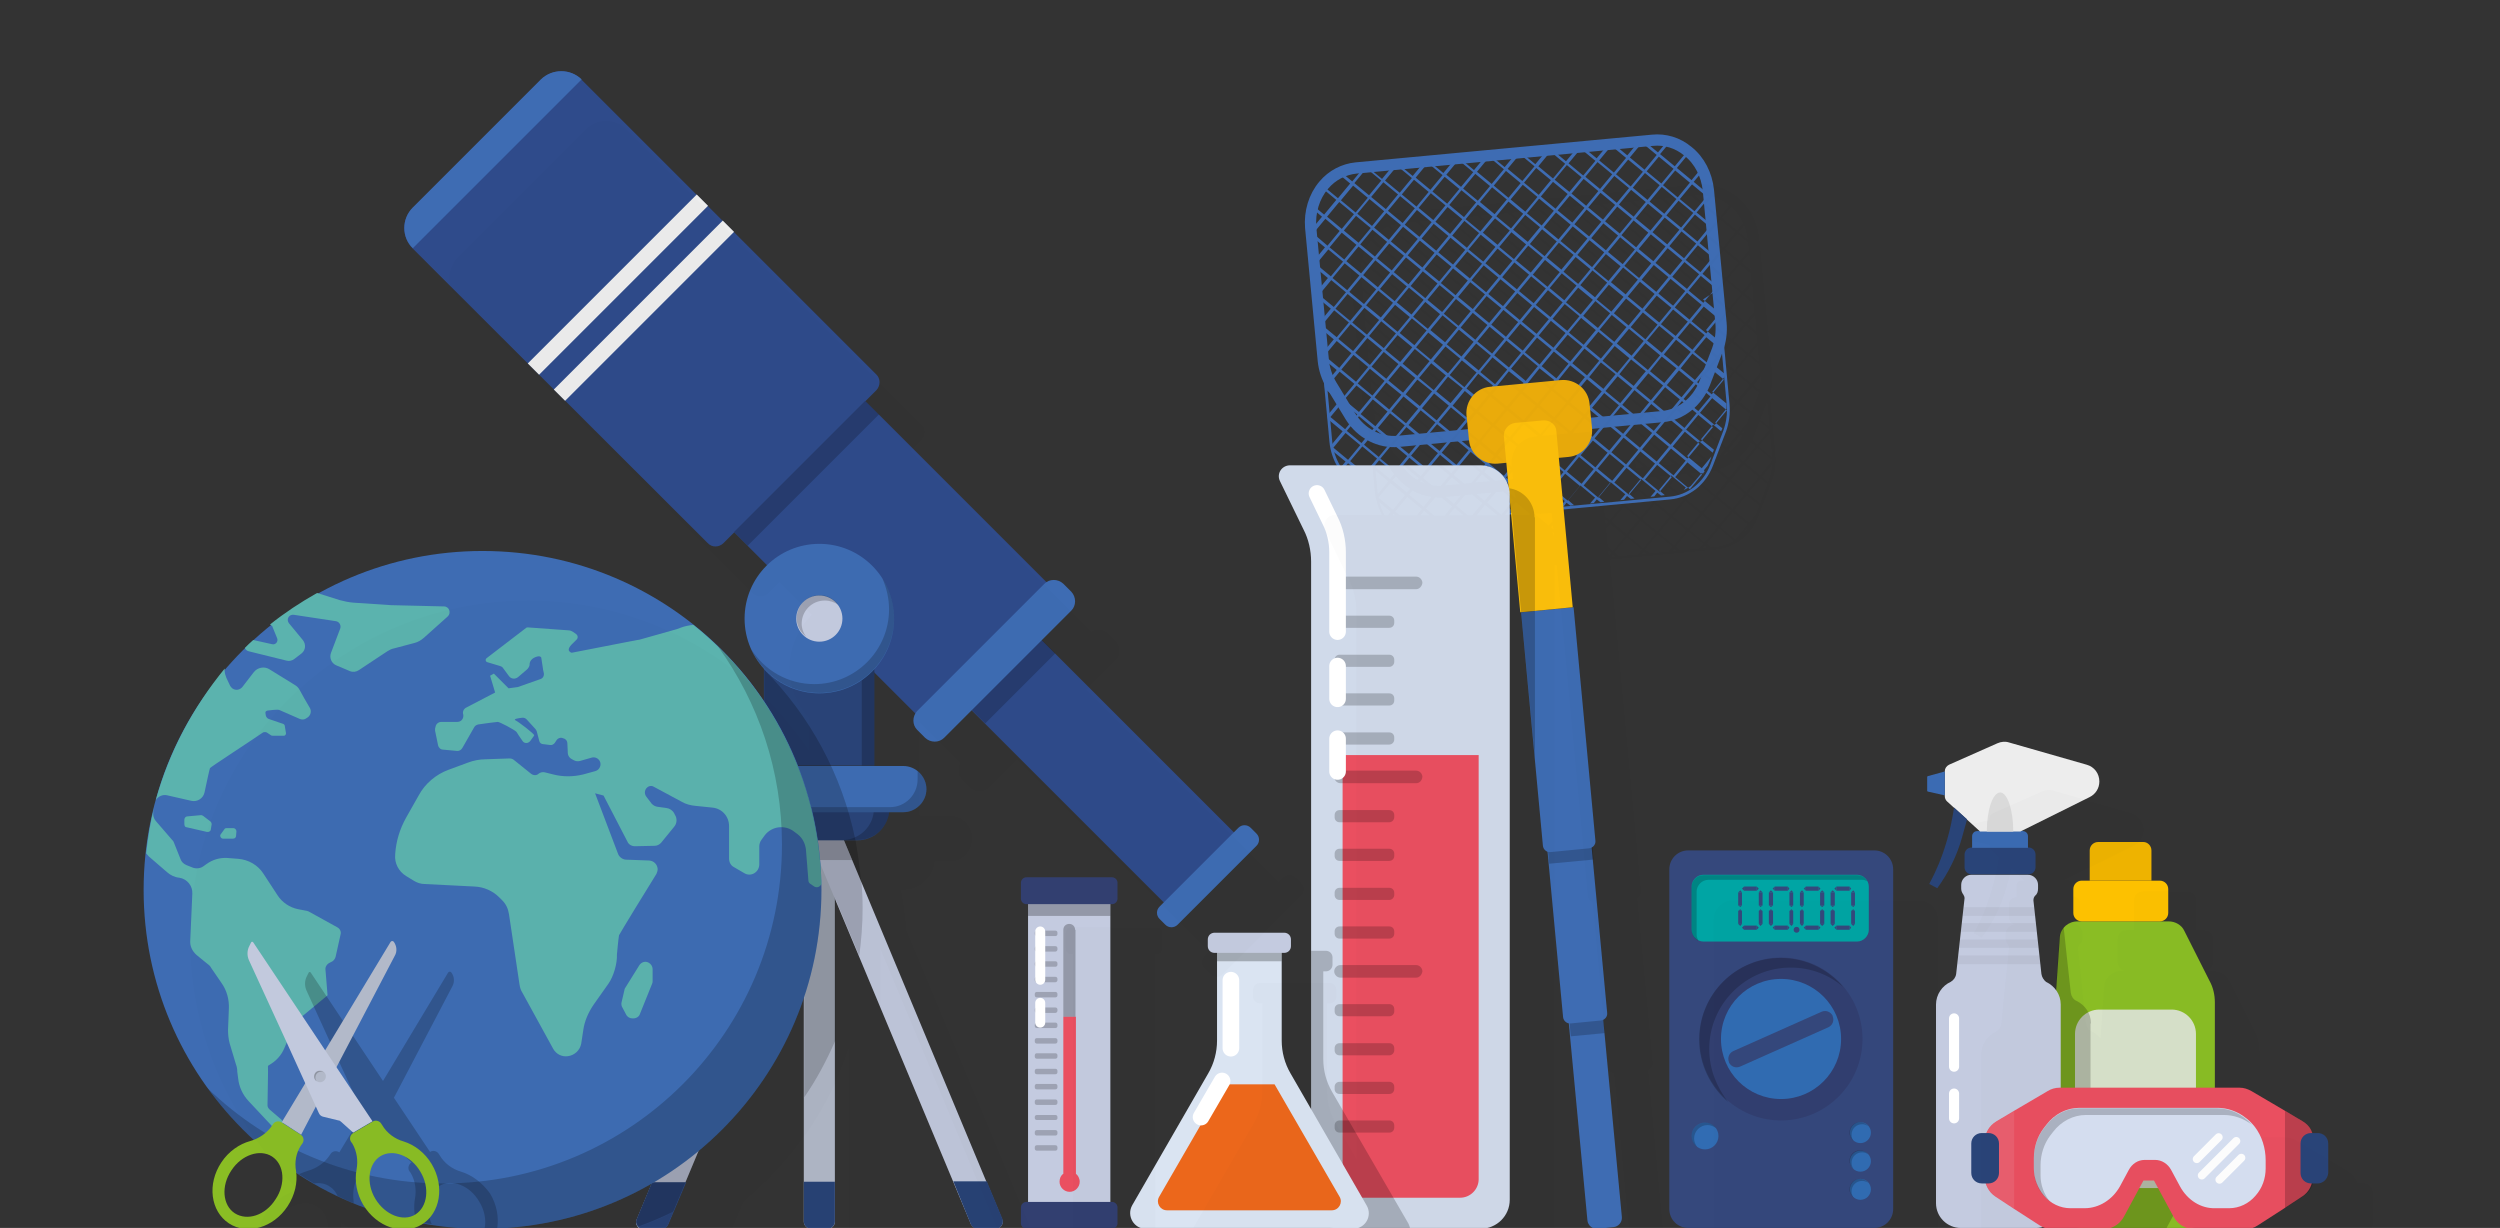 <?xml version="1.0" encoding="utf-8"?>
<!-- Generator: Adobe Illustrator 24.0.0, SVG Export Plug-In . SVG Version: 6.00 Build 0)  -->
<svg version="1.1" id="Warstwa_1" xmlns="http://www.w3.org/2000/svg" xmlns:xlink="http://www.w3.org/1999/xlink" x="0px" y="0px"
	 viewBox="0 0 595.3 292.4" style="enable-background:new 0 0 595.3 292.4;" xml:space="preserve">
<rect x="0" y="0" width="595.3" height="292.4" fill="#333333" stroke="none"/>
<style type="text/css">
	.st0{fill:#8ABD24;}
	.st1{fill:#FDC100;}
	.st2{fill:#EEB300;}
	.st3{fill:#D8E2CA;}
	.st4{opacity:0.2;}
	.st5{fill:#2F4B8B;}
	.st6{fill:#EDEDED;}
	.st7{fill:#3E6CB3;}
	.st8{fill:#294478;}
	.st9{fill:#B4BBCB;}
	.st10{fill:#C4CBE0;}
	.st11{fill:none;stroke:#3E6CB3;stroke-width:2.682;stroke-miterlimit:10;}
	.st12{fill:none;stroke:#3E6CB3;stroke-width:0.67;stroke-miterlimit:10;}
	.st13{fill:#EAAB0B;}
	.st14{fill:#FCBF0B;}
	.st15{fill:#D0DAEA;}
	.st16{fill:#EA4F60;}
	.st17{fill:none;stroke:#FFFFFF;stroke-width:3.958;stroke-linecap:round;stroke-linejoin:bevel;stroke-miterlimit:10;}
	.st18{fill:#35487C;}
	.st19{fill:#323F70;}
	.st20{fill:#316CB3;}
	.st21{fill:#00A5A4;}
	.st22{fill:#3B6BB3;}
	.st23{opacity:5.000000e-02;}
	.st24{fill:#DADADA;}
	.st25{fill:none;stroke:#FFFFFF;stroke-width:2.405;stroke-linecap:round;stroke-linejoin:bevel;stroke-miterlimit:10;}
	.st26{fill:#5BB3AE;}
	.st27{opacity:0.25;}
	.st28{fill:none;stroke:#FFFFFF;stroke-width:2.381;stroke-linecap:round;stroke-linejoin:bevel;stroke-miterlimit:10;}
	.st29{fill:#DAE4F2;}
	.st30{fill:#EC671B;}
	.st31{fill:#D7E0F2;}
	.st32{opacity:0.1;fill:#EDEDED;}
	.st33{fill:none;stroke:#FFFFFF;stroke-width:1.922;stroke-linecap:round;stroke-linejoin:bevel;stroke-miterlimit:10;}
	.st34{opacity:7.000000e-02;}
</style>
<g>
	<g>
		<path class="st0" d="M516.4,219.4h-21.7c-2.2,0-4,1.6-4.2,3.6l-0.9,12.9c0,0.1,0,0.2,0,0.2v49.7c0,3.8,3.3,6.8,7.4,6.8h23
			c4.1,0,7.4-3,7.4-6.8v-47.1c0-1.8-0.4-3.6-1.3-5.2l-6-11.9C519.5,220.3,518,219.4,516.4,219.4z"/>
		<path class="st1" d="M514.3,209.7h-18.6c-1.1,0-2,0.9-2,2v5.7c0,1.1,0.9,2,2,2h18.6c1.1,0,2-0.9,2-2v-5.7
			C516.3,210.6,515.4,209.7,514.3,209.7z"/>
		<path class="st2" d="M510.4,200.5h-10.8c-1.1,0-2,0.9-2,2v7.2h14.7v-7.2C512.3,201.4,511.4,200.5,510.4,200.5z"/>
		<path class="st3" d="M517.1,282.9h-17.2c-3.2,0-5.8-2.6-5.8-5.8v-30.9c0-3.2,2.6-5.8,5.8-5.8h17.2c3.2,0,5.8,2.6,5.8,5.8v30.9
			C522.9,280.3,520.3,282.9,517.1,282.9z"/>
	</g>
	<path class="st4" d="M497.9,243.7c0-2.4-1.4-4.4-3.5-5.4c-0.7-0.3-1.2-1.1-1.3-1.9l-1.1-10l-0.1-1l-0.3-2.8l-0.2-1.8
		c-0.6,0.6-0.9,1.4-1,2.2l-0.9,12.9c0,0.1,0,0.2,0,0.2v49.7c0,3.8,3.3,6.8,7.4,6.8h0.7c0.1-0.5,0.2-1,0.2-1.6V243.7z"/>
	<g>
		<g>
			<path class="st5" d="M208.7,92.9l-36.4,36.4c-1.1,1.1-2.8,1.1-3.8,0L98.3,59.2c-2.7-2.7-2.7-7.1,0-9.7l30.5-30.5
				c2.7-2.7,7.1-2.7,9.7,0l70.1,70.1C209.7,90.1,209.7,91.8,208.7,92.9z"/>
			
				<rect x="192.7" y="101" transform="matrix(0.707 -0.707 0.707 0.707 -32.867 191.555)" class="st5" width="44.2" height="68.9"/>
			
				<rect x="251.5" y="149.9" transform="matrix(0.707 -0.707 0.707 0.707 -53.203 240.176)" class="st5" width="23.6" height="68.9"/>
			
				<rect x="118.7" y="65.9" transform="matrix(0.707 -0.707 0.707 0.707 -4.833 123.873)" class="st6" width="56.9" height="3.8"/>
			
				<rect x="124.9" y="72.1" transform="matrix(0.707 -0.707 0.707 0.707 -7.406 130.085)" class="st6" width="56.9" height="3.8"/>
			<path class="st7" d="M128.8,18.9L98.3,49.4c-2.7,2.7-2.7,7.1,0,9.7l40.2-40.2C135.8,16.3,131.5,16.3,128.8,18.9z"/>
			
				<rect x="170" y="110.4" transform="matrix(0.707 -0.707 0.707 0.707 -23.453 168.826)" class="st4" width="44.2" height="4.6"/>
			
				<rect x="229.6" y="160" transform="matrix(0.707 -0.707 0.707 0.707 -44.1 218.2)" class="st4" width="23.6" height="4.6"/>
			<path class="st7" d="M299.2,201.4l-18.8,18.8c-0.8,0.8-2.1,0.8-2.9,0l-1.4-1.4c-0.8-0.8-0.8-2.1,0-2.9l18.8-18.8
				c0.8-0.8,2.1-0.8,2.9,0l1.4,1.4C300,199.3,300,200.6,299.2,201.4z"/>
			<path class="st7" d="M255.1,145.4l-30.3,30.3c-1.2,1.2-3.2,1.2-4.5,0l-1.9-1.9c-1.2-1.2-1.2-3.2,0-4.5l30.3-30.3
				c1.2-1.2,3.2-1.2,4.5,0l1.9,1.9C256.3,142.2,256.3,144.2,255.1,145.4z"/>
		</g>
		<g>
			<rect x="181.9" y="137.9" class="st8" width="26.3" height="44.4"/>
			<rect x="205.2" y="137.9" class="st4" width="3" height="44.4"/>
			<path class="st9" d="M198.8,290.9v-95.3h-7.4v95.3c0,0.9,0.8,1.7,1.7,1.7h4C198,292.6,198.8,291.9,198.8,290.9z"/>
			<path class="st10" d="M159,291.6l39.5-94.5l-6.8-2.8l-40.1,96.1c-0.5,1.1,0.4,2.4,1.6,2.4h4.3C158.1,292.6,158.7,292.2,159,291.6
				z"/>
			<path class="st10" d="M238.6,290.3l-40.1-96.1l-6.8,2.8l39.5,94.5c0.3,0.6,0.9,1,1.6,1h4.3C238.3,292.6,239.1,291.4,238.6,290.3z
				"/>
			<polygon class="st4" points="198.5,194.2 195.1,195.6 195.1,195.6 191.7,194.2 187.3,204.8 202.9,204.8 			"/>
			<path class="st8" d="M204.2,200.1H186c-4.2,0-7.5-3.4-7.5-7.5v-4.7h33.3v4.7C211.7,196.7,208.4,200.1,204.2,200.1z"/>
			<circle class="st7" cx="195.1" cy="147.3" r="17.8"/>
			<circle class="st10" cx="195.1" cy="147.3" r="5.5"/>
			<path class="st8" d="M191.4,281.4v9.5c0,0.9,0.8,1.7,1.7,1.7h4c0.9,0,1.7-0.8,1.7-1.7v-9.5H191.4z"/>
			<path class="st8" d="M155.3,281.4l-3.7,8.9c-0.5,1.1,0.4,2.4,1.6,2.4h4.3c0.7,0,1.3-0.4,1.6-1l4.3-10.2H155.3z"/>
			<path class="st8" d="M231.2,291.6c0.3,0.6,0.9,1,1.6,1h4.3c1.2,0,2-1.2,1.6-2.4l-3.7-8.9h-8L231.2,291.6z"/>
			<path class="st4" d="M210.1,137.7c1,2.3,1.6,4.8,1.6,7.4c0,9.8-8,17.8-17.8,17.8c-6.3,0-11.9-3.3-15-8.3
				c2.8,6.1,9,10.4,16.2,10.4c9.8,0,17.8-8,17.8-17.8C212.9,143.7,211.9,140.5,210.1,137.7z"/>
			<path class="st4" d="M190.9,148.5c0-3,2.4-5.5,5.5-5.5c1.2,0,2.3,0.4,3.2,1c-1-1.4-2.6-2.3-4.4-2.3c-3,0-5.5,2.4-5.5,5.5
				c0,1.8,0.9,3.4,2.3,4.4C191.3,150.8,190.9,149.7,190.9,148.5z"/>
			<path class="st4" d="M208.1,187.8v4.7c0,4.2-3.4,7.5-7.5,7.5h3.7c4.2,0,7.5-3.4,7.5-7.5v-4.7H208.1z"/>
			<path class="st7" d="M215.1,193.4h-40c-3,0-5.5-2.5-5.5-5.5l0,0c0-3,2.5-5.5,5.5-5.5h40c3,0,5.5,2.5,5.5,5.5l0,0
				C220.6,190.9,218.1,193.4,215.1,193.4z"/>
			<path class="st4" d="M218.5,183.6v2c0,3.6-2.9,6.6-6.6,6.6h-37.8c-1.2,0-2.3-0.4-3.3-0.9c1,1.3,2.6,2.1,4.3,2.1h40
				c3,0,5.5-2.5,5.5-5.5v0C220.6,186.1,219.8,184.6,218.5,183.6z"/>
		</g>
	</g>
	<g class="st4">
		<path d="M205,209.8c-0.3-3.3-0.7-6.5-1.3-9.7h-2.7L205,209.8z"/>
		<path class="st4" d="M153.1,292.6h4.3c0.7,0,1.3-0.4,1.6-1l1.2-2.9c-2.7,1.3-5.4,2.5-8.2,3.5C152.3,292.4,152.7,292.6,153.1,292.6
			z"/>
		<path class="st4" d="M191.4,281.4v9.5v0c0,0.2,0,0.3,0.1,0.4c0,0.1,0.1,0.2,0.1,0.4c0.3,0.5,0.8,0.9,1.5,0.9h4
			c0.9,0,1.7-0.8,1.7-1.7v0v-9.5V248c-2,4.7-4.5,9.2-7.4,13.5V281.4z"/>
		<path class="st4" d="M204.5,227.6l26.7,64c0.3,0.6,0.9,1,1.6,1h4.3c0.5,0,1-0.2,1.3-0.6c0.4-0.5,0.6-1.1,0.3-1.8l-3.7-8.9
			L205,209.8c0.2,2.1,0.3,4.3,0.3,6.4C205.3,220.1,205,223.9,204.5,227.6z"/>
		<path d="M181.9,182.3h-6.8c-3,0-5.5,2.5-5.5,5.5c0,1.7,0.8,3.2,2,4.2c0.1,0,0.1,0.1,0.2,0.1c0.2,0.1,0.4,0.3,0.6,0.4
			c0.2,0.1,0.3,0.2,0.5,0.3c0.1,0.1,0.2,0.1,0.3,0.1c0.3,0.1,0.5,0.2,0.8,0.3c0.1,0,0.1,0,0.2,0c0.3,0.1,0.6,0.1,1,0.1h3.4
			c0.4,3.8,3.6,6.7,7.5,6.7h3.2l-34,81.3l-3.7,8.9c-0.1,0.3-0.2,0.6-0.1,0.8c0,0.2,0.1,0.4,0.2,0.5c0.1,0.1,0.2,0.3,0.3,0.4
			c0,0,0.1,0.1,0.1,0.1c2.8-1,5.6-2.2,8.2-3.5l31.2-74.7v47.5c2.9-4.2,5.3-8.7,7.4-13.5V214l5.7,13.6c0.5-3.7,0.8-7.5,0.8-11.4
			c0-2.2-0.1-4.3-0.3-6.4l-4.1-9.7h2.7c-3.2-15.7-10.9-29.7-21.7-40.6V182.3z"/>
		<path class="st4" d="M181.9,182.3h-6.8c-3,0-5.5,2.5-5.5,5.5c0,1.7,0.8,3.2,2,4.2c0.1,0,0.1,0.1,0.2,0.1c0.2,0.1,0.4,0.3,0.6,0.4
			c0.2,0.1,0.3,0.2,0.5,0.3c0.1,0.1,0.2,0.1,0.3,0.1c0.3,0.1,0.5,0.2,0.8,0.3c0.1,0,0.1,0,0.2,0c0.3,0.1,0.6,0.1,1,0.1h3.4
			c0.4,3.8,3.6,6.7,7.5,6.7h3.2l-34,81.3l-3.7,8.9c-0.1,0.3-0.2,0.6-0.1,0.8c0,0.2,0.1,0.4,0.2,0.5c0.1,0.1,0.2,0.3,0.3,0.4
			c0,0,0.1,0.1,0.1,0.1c2.8-1,5.6-2.2,8.2-3.5l31.2-74.7v47.5c2.9-4.2,5.3-8.7,7.4-13.5V214l5.7,13.6c0.5-3.7,0.8-7.5,0.8-11.4
			c0-2.2-0.1-4.3-0.3-6.4l-4.1-9.7h2.7c-3.2-15.7-10.9-29.7-21.7-40.6V182.3z"/>
	</g>
	<g>
		<g>
			<path class="st11" d="M395.8,99.2l-62.9,5.9c-4.4,0.4-8.8-1.9-11.3-5.9l-4.5-7.4c-1.1-1.8-1.8-3.9-2-6l-3-31.6
				c-0.3-3.7,0.8-7.4,3.1-10.1v0c2-2.4,4.8-3.8,7.7-4.1l70.6-6.6c3-0.3,6,0.6,8.4,2.6v0c2.8,2.2,4.5,5.6,4.9,9.3l3,31.6
				c0.2,2.2-0.1,4.3-0.8,6.3l-3.1,8.1C404.1,95.7,400.3,98.8,395.8,99.2z"/>
			<path class="st12" d="M409.7,76.8l1.8,19.5c0.2,2.2-0.1,4.3-0.8,6.3l-3.1,8.1c-1.7,4.5-5.5,7.5-10,7.9l-62.9,5.9
				c-4.4,0.4-8.8-1.9-11.3-5.9l-4.5-7.4c-1.1-1.8-1.8-3.9-2-6l-1.8-19.5"/>
			<path class="st7" d="M324.9,39.7L324.9,39.7l-2.9,3.5l-2.8-2.3c-0.2,0.1-0.4,0.2-0.7,0.3l3,2.5l-2.9,3.5l-3.5-2.9l1.7-2
				c-0.7,0.5-1.3,1.1-1.8,1.7v0c-0.6,0.7-1.1,1.5-1.6,2.3l1.3-1.6l3.5,2.9l-2.9,3.5l-2.9-2.4c-0.1,0.2-0.1,0.5-0.2,0.7l2.6,2.2
				l-2.9,3.5l0.1,0.9l3.5,2.9l-2.9,3.5l0.1,0.9l3.5,2.9l-2.9,3.5l0.1,0.9l3.5,2.9l-2.9,3.5l0.1,0.9l3.5,2.9l-2.9,3.5l0,0l0.1,0.9
				l0,0l3.5,2.9l-2.9,3.5l0.1,1l3,2.4l0,0l0.5,0.4l-2.9,3.5l0.1,0.9l3.5,2.9l-2.8,3.4c0.1,0.4,0.1,0.8,0.2,1.1l3.3,2.7l-1.4,1.7
				l0.4,0.6l1.6-1.9l3.5,2.9l-2.5,3.1l0.4,0.6l2.7-3.2l3.5,2.9l-2.9,3.5l-2.8-2.3l0.6,1c0.2,0.3,0.4,0.6,0.7,1l1.1,0.9l-0.2,0.2
				c0.2,0.2,0.3,0.3,0.5,0.5l0.2-0.3l3.1,2.6c0.6,0.3,1.2,0.5,1.9,0.7l-0.6-0.5l2.9-3.5l3.5,2.9l-1.2,1.4l0.9-0.1l0.7-0.9l0.9,0.7
				l0.9-0.1l-1.4-1.2l2.9-3.5l3.5,2.9l-1.2,1.4l0.9-0.1l0.7-0.9l0.9,0.7l0.9-0.1l-1.4-1.2l2.9-3.5l3.5,2.9l-1.2,1.4l0.9-0.1l0.7-0.9
				l0.9,0.7l0.9-0.1l-1.4-1.2l2.9-3.5l3.5,2.9l-1.2,1.4l0.9-0.1l0.7-0.9l0.9,0.7l0.9-0.1l-1.4-1.2l2.9-3.5l3.5,2.9l-1.2,1.4l0.9-0.1
				l0.7-0.9l0,0l0,0l0,0l0.9,0.7l0.9-0.1l-1.4-1.2l2.9-3.5l3.5,2.9l-1.2,1.4l0.9-0.1l0.7-0.9l0.9,0.7l0.9-0.1l-1.4-1.2l2.9-3.5
				l3.5,2.9l-1.2,1.4l0.9-0.1l0.7-0.9l0.9,0.7l0.9-0.1l-1.4-1.2l2.9-3.5l3.5,2.9l-1.2,1.4l0.9-0.1l0.7-0.9l0.9,0.7l0.9-0.1l-1.4-1.2
				l2.9-3.5l3.5,2.9l-1.2,1.4l0.9-0.1l0.7-0.9l0.9,0.7l0.9-0.1l-1.4-1.2l2.9-3.5l3.5,2.9l-0.5,0.6c0.6-0.3,1.2-0.6,1.7-1l2.6-3.1
				l0.3,0.2c0.1-0.2,0.2-0.4,0.4-0.6l-0.2-0.2l0.9-1.1c0.2-0.4,0.3-0.7,0.5-1.1l0.4-1.1l-2.3,2.8l-3.5-2.9l2.9-3.5l3.2,2.7l0.3-0.7
				l-3.1-2.5l2.9-3.5l1.9,1.6l0.3-0.7l-1.7-1.4l2.7-3.3c0-0.4,0-0.8,0-1.2l-3.4-2.8l2.9-3.5l-0.1-0.9l-3.5-2.9l0.4-0.5l0,0l2.4-3
				l-0.1-1l-3.5-2.9l2.9-3.5l-0.1-0.9l-3.5-2.9L409,69l-0.1-0.9l-3.5-2.9l2.9-3.5l-0.1-0.9l-3.5-2.9l2.9-3.5l-0.1-0.9l-3.5-2.9
				l2.9-3.5l-0.1-0.9l-3.5-2.9l2.2-2.6c-0.1-0.2-0.2-0.5-0.3-0.7l-2.4,2.9l-3.5-2.9l2.9-3.5l1.6,1.3c-0.6-0.7-1.2-1.4-2-2l0,0
				c-0.7-0.5-1.4-1-2.1-1.4l2,1.7l-2.9,3.5l-3.5-2.9l2.5-3c-0.2-0.1-0.5-0.1-0.7-0.2l-2.3,2.8l-3.5-2.9l0,0l-0.9,0.1l0,0l-2.9,3.5
				l-3.5-2.9l0,0l-0.9,0.1l0,0l-2.9,3.5l-3.5-2.9l-0.9,0.1l-2.9,3.5l-3.5-2.9l-0.9,0.1l-2.9,3.5l-3.5-2.9l-0.9,0.1l-2.9,3.5l0,0l0,0
				l-3.5-2.9l-0.9,0.1l-2.9,3.5l-3.5-2.9l-0.9,0.1l-2.9,3.5l-3.5-2.9l-0.9,0.1l-2.9,3.5l-3.5-2.9l0,0l-0.9,0.1l0,0l-2.9,3.5
				l-3.5-2.9l0,0L324.9,39.7z M322.2,44.2l3.5,2.9l-2.9,3.5l-3.5-2.9L322.2,44.2z M365.3,112.6l-3.5-2.9l2.9-3.5l0,0l0,0l3.5,2.9
				L365.3,112.6L365.3,112.6L365.3,112.6z M364.7,105.3l-3.5-2.9l2.9-3.5l0,0l0,0l3.5,2.9L364.7,105.3L364.7,105.3L364.7,105.3z
				 M364,98l-3.5-2.9l2.9-3.5l0,0l0,0l3.5,2.9L364,98L364,98L364,98z M363.3,90.7l-3.5-2.9l2.9-3.5l0,0l0,0l0,0l3.5,2.9L363.3,90.7
				L363.3,90.7L363.3,90.7z M387.3,77.9l-2.9,3.5l-3.5-2.9l2.9-3.5L387.3,77.9z M384.3,74.6l2.9-3.5l3.5,2.9l-2.9,3.5L384.3,74.6z
				 M380.5,78.1l-3.5-2.9l2.9-3.5l3.5,2.9L380.5,78.1z M380,78.6l-2.9,3.5l-3.5-2.9l2.9-3.5L380,78.6z M373.2,78.8l-3.5-2.9l2.9-3.5
				l3.5,2.9L373.2,78.8z M372.8,79.3l-2.9,3.5l-3.5-2.9l2.9-3.5L372.8,79.3z M365.9,79.5l-3.5-2.9l2.9-3.5l3.5,2.9L365.9,79.5z
				 M365.5,80l-2.9,3.5l0,0v0l0,0l-3.5-2.9l2.9-3.5l0,0l0,0l0,0L365.5,80z M358.6,80.2l-3.5-2.9l2.9-3.5l3.5,2.9L358.6,80.2z
				 M358.2,80.7l-2.9,3.5l-3.5-2.9l2.9-3.5L358.2,80.7z M351.3,80.9l-3.5-2.9l2.9-3.5l3.5,2.9L351.3,80.9z M350.9,81.4l-2.9,3.5
				l-3.5-2.9l2.9-3.5L350.9,81.4z M344.1,81.5l-3.5-2.9l2.9-3.5l3.5,2.9L344.1,81.5z M343.6,82.1l-2.9,3.5l-3.5-2.9l2.9-3.5
				L343.6,82.1z M336.8,82.2l-3.5-2.9l2.9-3.5l3.5,2.9L336.8,82.2z M336.3,82.7l-2.9,3.5l-3.5-2.9l2.9-3.5L336.3,82.7z M337,90
				l-2.9,3.5l-3.5-2.9l2.9-3.5L337,90z M334,86.6l2.9-3.5l3.5,2.9l-2.9,3.5L334,86.6z M340.8,86.5l3.5,2.9l-2.9,3.5l-3.5-2.9
				L340.8,86.5z M341.3,86l2.9-3.5l3.5,2.9l-2.9,3.5L341.3,86z M348.1,85.8l3.5,2.9l-2.9,3.5l-3.5-2.9L348.1,85.8z M348.6,85.3
				l2.9-3.5l3.5,2.9l-2.9,3.5L348.6,85.3z M355.4,85.1l3.5,2.9l-2.9,3.5l-3.5-2.9L355.4,85.1z M355.8,84.6l2.9-3.5l3.5,2.9l-2.9,3.5
				L355.8,84.6z M363.1,83.9l2.9-3.5l3.5,2.9l-2.9,3.5L363.1,83.9z M370,83.7l3.5,2.9l-2.9,3.5l-3.5-2.9L370,83.7z M370.4,83.2
				l2.9-3.5l3.5,2.9l-2.9,3.5L370.4,83.2z M377.3,83l3.5,2.9l-2.9,3.5l-3.5-2.9L377.3,83z M377.7,82.5l2.9-3.5l3.5,2.9l-2.9,3.5
				L377.7,82.5z M384.5,82.4l3.5,2.9l-2.9,3.5l-3.5-2.9L384.5,82.4z M385,81.8l2.9-3.5l3.5,2.9l-2.9,3.5L385,81.8z M391.8,81.7
				l3.5,2.9l-2.9,3.5l-3.5-2.9L391.8,81.7z M388.3,77.9l2.9-3.5l3.5,2.9l-2.9,3.5L388.3,77.9z M387.6,70.6l2.9-3.5l3.5,2.9l-2.9,3.5
				L387.6,70.6z M387.1,70.1l-3.5-2.9l2.9-3.5l3.5,2.9L387.1,70.1z M386.6,70.7l-2.9,3.5l-3.5-2.9l2.9-3.5L386.6,70.7z M379.8,70.8
				l-3.5-2.9l2.9-3.5l3.5,2.9L379.8,70.8z M379.3,71.4l-2.9,3.5l-3.5-2.9l2.9-3.5L379.3,71.4z M372.5,71.5l-3.5-2.9l2.9-3.5l3.5,2.9
				L372.5,71.5z M372.1,72l-2.9,3.5l-3.5-2.9l2.9-3.5L372.1,72z M365.2,72.2l-3.5-2.9l2.9-3.5l3.5,2.9L365.2,72.2z M364.8,72.7
				l-2.9,3.5l0,0l0,0l0,0l-3.5-2.9l2.9-3.5l0,0L364.8,72.7z M357.9,72.9l-3.5-2.9l2.9-3.5l3.5,2.9L357.9,72.9z M357.5,73.4l-2.9,3.5
				l-3.5-2.9l2.9-3.5L357.5,73.4z M350.7,73.6l-3.5-2.9l2.9-3.5l3.5,2.9L350.7,73.6z M350.2,74.1l-2.9,3.5l-3.5-2.9l2.9-3.5
				L350.2,74.1z M343.4,74.3l-3.5-2.9l2.9-3.5l3.5,2.9L343.4,74.3z M342.9,74.8l-2.9,3.5l-3.5-2.9l2.9-3.5L342.9,74.8z M336.1,74.9
				l-3.5-2.9l2.9-3.5l3.5,2.9L336.1,74.9z M335.7,75.5l-2.9,3.5l-3.5-2.9l2.9-3.5L335.7,75.5z M328.8,75.6l-3.5-2.9l2.9-3.5l3.5,2.9
				L328.8,75.6z M332.4,79.4l-2.9,3.5L326,80l2.9-3.5L332.4,79.4z M333,86.7l-2.9,3.5l-3.5-2.9l2.9-3.5L333,86.7z M333.2,93.6
				L333.2,93.6l0.5,0.4l-2.9,3.5l-3.5-2.9l0.4-0.5l0,0l2.4-3L333.2,93.6z M334.2,94.4l3.5,2.9l-2.9,3.5l-3.5-2.9L334.2,94.4z
				 M334.7,93.9l0.4-0.5l0,0l2.4-3l3,2.4l0,0l0.5,0.4l-2.9,3.5L334.7,93.9z M341.5,93.7l3.5,2.9l-2.9,3.5l-3.5-2.9L341.5,93.7z
				 M342,93.2l0.4-0.5l0,0l2.4-3l3,2.4l0,0l0.5,0.4l-2.9,3.5L342,93.2z M348.8,93.1l3.5,2.9l-2.9,3.5l-3.5-2.9L348.8,93.1z
				 M349.2,92.5l0.4-0.5l0,0l2.4-3l3,2.4l0,0l0.5,0.4l-2.9,3.5L349.2,92.5z M356.1,92.4l3.5,2.9l-2.9,3.5l-3.5-2.9L356.1,92.4z
				 M356.5,91.9l0.4-0.5l0,0l2.4-3l3,2.4l0,0l0.5,0.4l-2.9,3.5L356.5,91.9z M363.8,91.2l0.4-0.5l0,0l2.4-3l3,2.4l0,0l0.5,0.4
				l-2.9,3.5L363.8,91.2z M370.7,91l3.5,2.9l-2.9,3.5l-3.5-2.9L370.7,91z M371.1,90.5l0.4-0.5l0,0l2.4-3l3,2.4l0,0l0.5,0.4l-2.9,3.5
				L371.1,90.5z M377.9,90.3l3.5,2.9l-2.9,3.5l-3.5-2.9L377.9,90.3z M378.4,89.8l0.4-0.5l0,0l2.4-3l3,2.4l0,0l0.5,0.4l-2.9,3.5
				L378.4,89.8z M385.2,89.6l3.5,2.9l-2.9,3.5l-3.5-2.9L385.2,89.6z M385.6,89.1l0.4-0.5l0,0l2.4-3l3,2.4l0,0l0.5,0.4l-2.9,3.5
				L385.6,89.1z M392.5,88.9l3.5,2.9l-2.9,3.5l-3.5-2.9L392.5,88.9z M392.9,88.4l0.4-0.5l0,0l2.4-3l3,2.4l0,0l0.5,0.4l-2.9,3.5
				L392.9,88.4z M395.7,84l-3.5-2.9l2.9-3.5l3.5,2.9L395.7,84z M391.6,73.9l2.9-3.5l3.5,2.9l-2.9,3.5L391.6,73.9z M390.9,66.6
				l2.9-3.5l3.5,2.9l-2.9,3.5L390.9,66.6z M390.2,59.3l2.9-3.5l3.5,2.9l-2.9,3.5L390.2,59.3z M393.2,62.7l-2.9,3.5l-3.5-2.9l2.9-3.5
				L393.2,62.7z M386.4,62.9l-3.5-2.9l2.9-3.5l3.5,2.9L386.4,62.9z M385.9,63.4l-2.9,3.5l-3.5-2.9l2.9-3.5L385.9,63.4z M379.1,63.6
				l-3.5-2.9l2.9-3.5l3.5,2.9L379.1,63.6z M378.7,64.1l-2.9,3.5l-3.5-2.9l2.9-3.5L378.7,64.1z M371.8,64.2l-3.5-2.9l2.9-3.5l3.5,2.9
				L371.8,64.2z M371.4,64.8l-2.9,3.5l-3.5-2.9l2.9-3.5L371.4,64.8z M364.5,64.9l-3.5-2.9l2.9-3.5l3.5,2.9L364.5,64.9z M364.1,65.4
				l-2.9,3.5l0,0l-3.5-2.9l2.9-3.5l0,0l0,0l0,0L364.1,65.4z M357.2,65.6l-3.5-2.9l2.9-3.5l3.5,2.9L357.2,65.6z M356.8,66.1l-2.9,3.5
				l-3.5-2.9l2.9-3.5L356.8,66.1z M350,66.3l-3.5-2.9l2.9-3.5l3.5,2.9L350,66.3z M349.5,66.8l-2.9,3.5l-3.5-2.9l2.9-3.5L349.5,66.8z
				 M342.7,67l-3.5-2.9l2.9-3.5l3.5,2.9L342.7,67z M342.3,67.5l-2.9,3.5l-3.5-2.9l2.9-3.5L342.3,67.5z M335.4,67.7l-3.5-2.9l2.9-3.5
				l3.5,2.9L335.4,67.7z M335,68.2l-2.9,3.5l-3.5-2.9l2.9-3.5L335,68.2z M328.1,68.4l-3.5-2.9l2.9-3.5l3.5,2.9L328.1,68.4z
				 M324.1,65.1l-3.5-2.9l2.9-3.5l3.5,2.9L324.1,65.1z M327.7,68.9l-2.9,3.5l-3.5-2.9l2.9-3.5L327.7,68.9z M328.4,76.2l-2.9,3.5
				l-3.5-2.9l2.9-3.5L328.4,76.2z M329.1,83.4l-2.9,3.5l-3.5-2.9l2.9-3.5L329.1,83.4z M329.7,90.7l-2.9,3.5l-3.5-2.9l2.9-3.5
				L329.7,90.7z M330.4,98l-2.9,3.5l-3.5-2.9l2.9-3.5L330.4,98z M331,98.4l3.5,2.9l-2.9,3.5l-3.5-2.9L331,98.4z M334.9,101.7
				l3.5,2.9l-2.9,3.5l-3.5-2.9L334.9,101.7z M335.4,101.2l2.9-3.5l3.5,2.9l-2.9,3.5L335.4,101.2z M342.2,101l3.5,2.9l-2.9,3.5
				l-3.5-2.9L342.2,101z M342.6,100.5l2.9-3.5l3.5,2.9l-2.9,3.5L342.6,100.5z M349.5,100.3l3.5,2.9l-2.9,3.5l-3.5-2.9L349.5,100.3z
				 M349.9,99.8l2.9-3.5l3.5,2.9l-2.9,3.5L349.9,99.8z M356.8,99.7l3.5,2.9l-2.9,3.5l-3.5-2.9L356.8,99.7z M357.2,99.1l2.9-3.5
				l3.5,2.9l-2.9,3.5L357.2,99.1z M364.5,98.5l2.9-3.5l3.5,2.9l-2.9,3.5L364.5,98.5z M371.3,98.3l3.5,2.9l-2.9,3.5l-3.5-2.9
				L371.3,98.3z M371.8,97.8l2.9-3.5l3.5,2.9l-2.9,3.5L371.8,97.8z M378.6,97.6l3.5,2.9l-2.9,3.5l-3.5-2.9L378.6,97.6z M379.1,97.1
				l2.9-3.5l3.5,2.9l-2.9,3.5L379.1,97.1z M385.9,96.9l3.5,2.9l-2.9,3.5l-3.5-2.9L385.9,96.9z M386.3,96.4l2.9-3.5l3.5,2.9l-2.9,3.5
				L386.3,96.4z M393.2,96.2l3.5,2.9l-2.9,3.5l-3.5-2.9L393.2,96.2z M393.6,95.7l2.9-3.5l3.5,2.9l-2.9,3.5L393.6,95.7z M396.9,91.7
				l2.9-3.5l3.5,2.9l-2.9,3.5L396.9,91.7z M396.2,84.4l2.9-3.5l3.5,2.9l-2.9,3.5L396.2,84.4z M395.5,77.2l2.9-3.5l3.5,2.9L399,80
				L395.5,77.2z M394.9,69.9l2.9-3.5l3.5,2.9l-2.9,3.5L394.9,69.9z M394.2,62.6l2.9-3.5l3.5,2.9l-2.9,3.5L394.2,62.6z M393.5,55.3
				l2.9-3.5l3.5,2.9l-2.9,3.5L393.5,55.3z M393,54.9l-3.5-2.9l2.9-3.5l3.5,2.9L393,54.9z M392.5,55.4l-2.9,3.5l-3.5-2.9l2.9-3.5
				L392.5,55.4z M385.7,55.6l-3.5-2.9l2.9-3.5l3.5,2.9L385.7,55.6z M385.3,56.1l-2.9,3.5l-3.5-2.9l2.9-3.5L385.3,56.1z M378.4,56.3
				l-3.5-2.9l2.9-3.5l3.5,2.9L378.4,56.3z M378,56.8l-2.9,3.5l-3.5-2.9l2.9-3.5L378,56.8z M371.1,57l-3.5-2.9l2.9-3.5l3.5,2.9
				L371.1,57z M370.7,57.5l-2.9,3.5l-3.5-2.9l2.9-3.5L370.7,57.5z M363.8,57.6l-3.5-2.9l2.9-3.5l3.5,2.9L363.8,57.6z M363.4,58.2
				l-2.9,3.5l0,0l0,0l0,0l-3.5-2.9l2.9-3.5l0,0L363.4,58.2z M356.6,58.3l-3.5-2.9L356,52l3.5,2.9L356.6,58.3z M356.1,58.8l-2.9,3.5
				l-3.5-2.9l2.9-3.5L356.1,58.8z M349.3,59l-3.5-2.9l2.9-3.5l3.5,2.9L349.3,59z M348.9,59.5L346,63l-3.5-2.9l2.9-3.5L348.9,59.5z
				 M342,59.7l-3.5-2.9l2.9-3.5l3.5,2.9L342,59.7z M341.6,60.2l-2.9,3.5l-3.5-2.9l2.9-3.5L341.6,60.2z M334.7,60.4l-3.5-2.9l2.9-3.5
				l3.5,2.9L334.7,60.4z M334.3,60.9l-2.9,3.5l-3.5-2.9l2.9-3.5L334.3,60.9z M327.4,61.1l-3.5-2.9l2.9-3.5l3.5,2.9L327.4,61.1z
				 M323.5,57.8l-3.5-2.9l2.9-3.5l3.5,2.9L323.5,57.8z M323,58.3l-2.9,3.5l-3.5-2.9l2.9-3.5L323,58.3z M323.7,65.6l-2.9,3.5
				l-3.5-2.9l2.9-3.5L323.7,65.6z M324.4,72.9l-2.9,3.5l-3.5-2.9l2.9-3.5L324.4,72.9z M325.1,80.1l-2.9,3.5l-3.5-2.9l2.9-3.5
				L325.1,80.1z M325.8,87.4l-2.9,3.5l-3.5-2.9l2.9-3.5L325.8,87.4z M323,91.8l3,2.4l0,0l0.5,0.4l-2.9,3.5l-3.5-2.9l0.4-0.5l0,0
				L323,91.8z M327.1,102l-2.9,3.5l-3.5-2.9l2.9-3.5L327.1,102z M327.7,102.4l3.5,2.9l-2.9,3.5l-3.5-2.9L327.7,102.4z M331.6,105.7
				l3.5,2.9l-2.9,3.5l-3.5-2.9L331.6,105.7z M335.6,109l3.5,2.9l-2.9,3.5l-3.5-2.9L335.6,109z M336,108.5l2.9-3.5l3.5,2.9l-2.9,3.5
				L336,108.5z M342.9,108.3l3.5,2.9l-2.9,3.5l-3.5-2.9L342.9,108.3z M343.3,107.8l2.9-3.5l3.5,2.9l-2.9,3.5L343.3,107.8z
				 M350.2,107.6l3.5,2.9l-2.9,3.5l-3.5-2.9L350.2,107.6z M350.6,107.1l2.9-3.5l3.5,2.9l-2.9,3.5L350.6,107.1z M357.5,106.9l3.5,2.9
				l-2.9,3.5l-3.5-2.9L357.5,106.9z M357.9,106.4l2.9-3.5l3.5,2.9l-2.9,3.5L357.9,106.4z M365.2,105.7l2.9-3.5l3.5,2.9l-2.9,3.5
				L365.2,105.7z M372,105.6l3.5,2.9l-2.9,3.5l-3.5-2.9L372,105.6z M372.5,105l2.9-3.5l3.5,2.9l-2.9,3.5L372.5,105z M379.3,104.9
				l3.5,2.9l-2.9,3.5l-3.5-2.9L379.3,104.9z M379.7,104.4l2.9-3.5l3.5,2.9l-2.9,3.5L379.7,104.4z M386.6,104.2l3.5,2.9l-2.9,3.5
				l-3.5-2.9L386.6,104.2z M387,103.7l2.9-3.5l3.5,2.9l-2.9,3.5L387,103.7z M393.9,103.5l3.5,2.9l-2.9,3.5L391,107L393.9,103.5z
				 M394.3,103l2.9-3.5l3.5,2.9l-2.9,3.5L394.3,103z M397.6,99l2.9-3.5l3.5,2.9l-2.9,3.5L397.6,99z M400.9,95l2.9-3.5l3.5,2.9
				l-2.9,3.5L400.9,95z M400.2,87.7l0.4-0.5l0,0l2.4-3l3,2.4l0,0l0.5,0.4l-2.9,3.5L400.2,87.7z M403,83.3l-3.5-2.9l2.9-3.5l3.5,2.9
				L403,83.3z M398.8,73.2l2.9-3.5l3.5,2.9l-2.9,3.5L398.8,73.2z M398.2,65.9l2.9-3.5l3.5,2.9l-2.9,3.5L398.2,65.9z M397.5,58.6
				l2.9-3.5l3.5,2.9l-2.9,3.5L397.5,58.6z M396.8,51.3l2.9-3.5l3.5,2.9l-2.9,3.5L396.8,51.3z M396.3,50.9l-3.5-2.9l2.9-3.5l3.5,2.9
				L396.3,50.9z M392.3,47.6l-3.5-2.9l2.9-3.5l3.5,2.9L392.3,47.6z M391.9,48.1l-2.9,3.5l-3.5-2.9l2.9-3.5L391.9,48.1z M385,48.3
				l-3.5-2.9l2.9-3.5l3.5,2.9L385,48.3z M384.6,48.8l-2.9,3.5l-3.5-2.9l2.9-3.5L384.6,48.8z M377.7,49l-3.5-2.9l2.9-3.5l3.5,2.9
				L377.7,49z M377.3,49.5l-2.9,3.5l-3.5-2.9l2.9-3.5L377.3,49.5z M370.4,49.7l-3.5-2.9l2.9-3.5l3.5,2.9L370.4,49.7z M370,50.2
				l-2.9,3.5l-3.5-2.9l2.9-3.5L370,50.2z M363.2,50.4l-3.5-2.9l2.9-3.5l3.5,2.9L363.2,50.4z M362.7,50.9l-2.9,3.5l0,0l-3.5-2.9
				l2.9-3.5l0,0l0,0l0,0L362.7,50.9z M355.9,51l-3.5-2.9l2.9-3.5l3.5,2.9L355.9,51z M355.4,51.6l-2.9,3.5l-3.5-2.9l2.9-3.5
				L355.4,51.6z M348.6,51.7l-3.5-2.9l2.9-3.5l3.5,2.9L348.6,51.7z M348.2,52.2l-2.9,3.5l-3.5-2.9l2.9-3.5L348.2,52.2z M341.3,52.4
				l-3.5-2.9l2.9-3.5l3.5,2.9L341.3,52.4z M340.9,52.9l-2.9,3.5l-3.5-2.9l2.9-3.5L340.9,52.9z M334,53.1l-3.5-2.9l2.9-3.5l3.5,2.9
				L334,53.1z M333.6,53.6l-2.9,3.5l-3.5-2.9l2.9-3.5L333.6,53.6z M326.7,53.8l-3.5-2.9l2.9-3.5l3.5,2.9L326.7,53.8z M318.9,48.1
				l3.5,2.9l-2.9,3.5l-3.5-2.9L318.9,48.1z M312.7,55.6l2.9-3.5L319,55l-2.9,3.5L312.7,55.6z M313.4,62.9l2.9-3.5l3.5,2.9l-2.9,3.5
				L313.4,62.9z M314.1,70.2l2.9-3.5l3.5,2.9l-2.9,3.5L314.1,70.2z M314.8,77.4l2.9-3.5l3.5,2.9l-2.9,3.5L314.8,77.4z M315.4,84.7
				l2.9-3.5l3.5,2.9l-2.9,3.5L315.4,84.7z M316.1,92l2.9-3.5l3.5,2.9l-2.9,3.5L316.1,92z M316.8,99.3l2.9-3.5l3.5,2.9l-2.9,3.5
				L316.8,99.3z M317.5,106.6l2.9-3.5l3.5,2.9l-2.9,3.5L317.5,106.6z M321.5,109.8l2.9-3.5l3.5,2.9l-2.9,3.5L321.5,109.8z
				 M325.5,113.1l2.9-3.5l3.5,2.9l-2.9,3.5L325.5,113.1z M329.6,123.3l-3.5-2.9l2.9-3.5l3.5,2.9L329.6,123.3z M329.5,116.4l2.9-3.5
				l3.5,2.9l-2.9,3.5L329.5,116.4z M336.9,122.6l-3.5-2.9l2.9-3.5l3.5,2.9L336.9,122.6z M336.7,115.8l2.9-3.5l3.5,2.9l-2.9,3.5
				L336.7,115.8z M344.2,121.9l-3.5-2.9l2.9-3.5l3.5,2.9L344.2,121.9z M344,115.1l2.9-3.5l3.5,2.9l-2.9,3.5L344,115.1z M351.5,121.2
				l-3.5-2.9l2.9-3.5l3.5,2.9L351.5,121.2z M351.3,114.4l2.9-3.5l3.5,2.9l-2.9,3.5L351.3,114.4z M358.7,120.6l-3.5-2.9l2.9-3.5
				l3.5,2.9L358.7,120.6z M358.6,113.7l2.9-3.5l3.5,2.9l-2.9,3.5L358.6,113.7z M366,119.9L366,119.9L366,119.9L366,119.9l-3.5-2.9
				l2.9-3.5l0,0l0,0l3.5,2.9L366,119.9z M365.9,113l2.9-3.5l3.5,2.9l-2.9,3.5L365.9,113z M373.3,119.2l-3.5-2.9l2.9-3.5l3.5,2.9
				L373.3,119.2z M373.1,112.3l2.9-3.5l3.5,2.9l-2.9,3.5L373.1,112.3z M380.6,118.5l-3.5-2.9l2.9-3.5l3.5,2.9L380.6,118.5z
				 M380.4,111.6l2.9-3.5l3.5,2.9l-2.9,3.5L380.4,111.6z M387.9,117.8l-3.5-2.9l2.9-3.5l3.5,2.9L387.9,117.8z M387.7,111l2.9-3.5
				l3.5,2.9l-2.9,3.5L387.7,111z M395.2,117.1l-3.5-2.9l2.9-3.5l3.5,2.9L395.2,117.1z M395,110.3l2.9-3.5l3.5,2.9l-2.9,3.5
				L395,110.3z M405.3,113l-2.9,3.5l-3.5-2.9l2.9-3.5L405.3,113z M401.8,109.2l-3.5-2.9l2.9-3.5l3.5,2.9L401.8,109.2z M405,105.2
				l-3.5-2.9l2.9-3.5l3.5,2.9L405,105.2z M411.2,97.7l-2.9,3.5l-3.5-2.9l2.9-3.5L411.2,97.7z M410.5,90.4l-2.9,3.5l-3.5-2.9l2.9-3.5
				L410.5,90.4z M409.8,83.2l-2.9,3.5l-3.5-2.9l2.9-3.5L409.8,83.2z M409.2,75.9l-2.9,3.5l-3.5-2.9l2.9-3.5L409.2,75.9z M408.5,68.6
				l-2.9,3.5l-3.5-2.9l2.9-3.5L408.5,68.6z M407.8,61.3l-2.9,3.5l-3.5-2.9l2.9-3.5L407.8,61.3z M407.1,54l-2.9,3.5l-3.5-2.9l2.9-3.5
				L407.1,54z M406.4,46.8l-2.9,3.5l-3.5-2.9l2.9-3.5L406.4,46.8z M402.4,43.5l-2.9,3.5l-3.5-2.9l2.9-3.5L402.4,43.5z M398.5,40.2
				l-2.9,3.5l-3.5-2.9l2.9-3.5L398.5,40.2z M391,34l3.5,2.9l-2.9,3.5l-3.5-2.9L391,34z M391.2,40.9l-2.9,3.5l-3.5-2.9l2.9-3.5
				L391.2,40.9z M383.7,34.7l3.5,2.9l-2.9,3.5l-3.5-2.9L383.7,34.7z M383.9,41.5L381,45l-3.5-2.9l2.9-3.5L383.9,41.5z M376.4,35.4
				l3.5,2.9l-2.9,3.5l-3.5-2.9L376.4,35.4z M376.6,42.2l-2.9,3.5l-3.5-2.9l2.9-3.5L376.6,42.2z M369.2,36.1l3.5,2.9l-2.9,3.5
				l-3.5-2.9L369.2,36.1z M369.3,42.9l-2.9,3.5l-3.5-2.9l2.9-3.5L369.3,42.9z M361.9,36.7l3.5,2.9l-2.9,3.5l-3.5-2.9L361.9,36.7z
				 M358.6,40.7L358.6,40.7l3.5,2.9l-2.9,3.5l0,0l0,0l0,0l-3.5-2.9L358.6,40.7L358.6,40.7z M354.6,37.4l3.5,2.9l-2.9,3.5l-3.5-2.9
				L354.6,37.4z M354.8,44.3l-2.9,3.5l-3.5-2.9l2.9-3.5L354.8,44.3z M347.3,38.1l3.5,2.9l-2.9,3.5l-3.5-2.9L347.3,38.1z M347.5,45
				l-2.9,3.5l-3.5-2.9l2.9-3.5L347.5,45z M340,38.8l3.5,2.9l-2.9,3.5l-3.5-2.9L340,38.8z M340.2,45.7l-2.9,3.5l-3.5-2.9l2.9-3.5
				L340.2,45.7z M332.7,39.5l3.5,2.9l-2.9,3.5l-3.5-2.9L332.7,39.5z M332.9,46.3l-2.9,3.5l-3.5-2.9l2.9-3.5L332.9,46.3z M328.9,43
				l-2.9,3.5l-3.5-2.9l2.9-3.5L328.9,43z"/>
		</g>
		<path class="st13" d="M373.5,108.8l-16.9,1.6c-3.4,0.3-6.5-2.2-6.8-5.6l-0.6-5.9c-0.3-3.4,2.2-6.5,5.6-6.8l16.9-1.6
			c3.4-0.3,6.5,2.2,6.8,5.6l0.6,5.9C379.4,105.4,376.9,108.5,373.5,108.8z"/>
		<g>
			<path class="st7" d="M373.3,240.9l4.7,49.7c0.1,1.2,1.2,2.1,2.4,2l3.8-0.4c1.2-0.1,2.1-1.2,2-2.4l-4.7-49.7L373.3,240.9z"/>
			
				<rect x="373.6" y="240.5" transform="matrix(0.996 -9.374364e-02 9.374364e-02 0.996 -21.151 36.475)" class="st4" width="8.1" height="5.8"/>
			<path class="st7" d="M368.3,200.7l3.9,41.5c0.1,0.9,0.9,1.6,1.8,1.5l7.2-0.7c0.9-0.1,1.6-0.9,1.5-1.8l-3.9-41.5L368.3,200.7z"/>
			
				<rect x="368.5" y="200.2" transform="matrix(0.996 -9.373982e-02 9.373982e-02 0.996 -17.354 35.935)" class="st4" width="10.6" height="4.9"/>
			<path class="st7" d="M362.2,145.8l5.2,55.6c0.1,0.9,0.9,1.6,1.8,1.5l9.2-0.9c0.9-0.1,1.6-0.9,1.5-1.8l-5.2-55.6L362.2,145.8z"/>
			<path class="st14" d="M367.5,100.1l-6.7,0.6c-1.6,0.2-2.8,1.6-2.7,3.2l3.9,41.9l12.5-1.2l-3.9-41.9
				C370.6,101.2,369.1,100,367.5,100.1z"/>
		</g>
	</g>
	<path class="st4" d="M365.4,123.2c0-3.8-3.1-7-7-7H322l0.9,1.4l0.1,0.2l0.5,0.8c2.5,4.1,6.8,6.3,11.3,5.9l0.6-0.1l0.9-0.1l1.6-0.2
		l0.4,0l4.4-0.4l0.9-0.1l1.6-0.2l0.4,0l4.3-0.4l0.8-0.1l1.8-0.2l0.5,0l4.2-0.4l0.5,0l2.3-0.2l2.2,23.6l3.3,34.9V123.2z"/>
	<g>
		<path class="st15" d="M352.5,292.6h-33.3c-3.8,0-7-3.1-7-7V133.7c0-2.6-0.6-5.3-1.8-7.6l-5.6-11.5c-0.9-1.8,0.4-3.8,2.4-3.8h45.3
			c3.8,0,7,3.1,7,7v167.9C359.5,289.5,356.4,292.6,352.5,292.6z"/>
		<path class="st16" d="M319.7,179.8v101c0,2.4,2,4.4,4.4,4.4h23.6c2.4,0,4.4-2,4.4-4.4v-101H319.7z"/>
		<path class="st4" d="M337.2,140.3h-18c-0.8,0-1.5-0.7-1.5-1.5l0,0c0-0.8,0.7-1.5,1.5-1.5h18c0.8,0,1.5,0.7,1.5,1.5l0,0
			C338.6,139.6,338,140.3,337.2,140.3z"/>
		<path class="st4" d="M330.8,149.5H319c-0.7,0-1.2-0.5-1.2-1.2v-0.5c0-0.7,0.5-1.2,1.2-1.2h11.8c0.7,0,1.2,0.5,1.2,1.2v0.5
			C332,149,331.5,149.5,330.8,149.5z"/>
		<path class="st4" d="M330.8,158.8H319c-0.7,0-1.2-0.5-1.2-1.2v-0.5c0-0.7,0.5-1.2,1.2-1.2h11.8c0.7,0,1.2,0.5,1.2,1.2v0.5
			C332,158.2,331.5,158.8,330.8,158.8z"/>
		<path class="st4" d="M330.8,168H319c-0.7,0-1.2-0.5-1.2-1.2v-0.5c0-0.7,0.5-1.2,1.2-1.2h11.8c0.7,0,1.2,0.5,1.2,1.2v0.5
			C332,167.5,331.5,168,330.8,168z"/>
		<path class="st4" d="M330.8,177.3H319c-0.7,0-1.2-0.5-1.2-1.2v-0.5c0-0.7,0.5-1.2,1.2-1.2h11.8c0.7,0,1.2,0.5,1.2,1.2v0.5
			C332,176.7,331.5,177.3,330.8,177.3z"/>
		<path class="st4" d="M337.2,186.5h-18c-0.8,0-1.5-0.7-1.5-1.5l0,0c0-0.8,0.7-1.5,1.5-1.5h18c0.8,0,1.5,0.7,1.5,1.5l0,0
			C338.6,185.9,338,186.5,337.2,186.5z"/>
		<path class="st4" d="M330.8,195.8H319c-0.7,0-1.2-0.5-1.2-1.2v-0.5c0-0.7,0.5-1.2,1.2-1.2h11.8c0.7,0,1.2,0.5,1.2,1.2v0.5
			C332,195.2,331.5,195.8,330.8,195.8z"/>
		<path class="st4" d="M330.8,205H319c-0.7,0-1.2-0.5-1.2-1.2v-0.5c0-0.7,0.5-1.2,1.2-1.2h11.8c0.7,0,1.2,0.5,1.2,1.2v0.5
			C332,204.5,331.5,205,330.8,205z"/>
		<path class="st4" d="M330.8,214.3H319c-0.7,0-1.2-0.5-1.2-1.2v-0.5c0-0.7,0.5-1.2,1.2-1.2h11.8c0.7,0,1.2,0.5,1.2,1.2v0.5
			C332,213.7,331.5,214.3,330.8,214.3z"/>
		<path class="st4" d="M330.8,223.5H319c-0.7,0-1.2-0.5-1.2-1.2v-0.5c0-0.7,0.5-1.2,1.2-1.2h11.8c0.7,0,1.2,0.5,1.2,1.2v0.5
			C332,223,331.5,223.5,330.8,223.5z"/>
		<path class="st4" d="M337.2,232.8h-18c-0.8,0-1.5-0.7-1.5-1.5l0,0c0-0.8,0.7-1.5,1.5-1.5h18c0.8,0,1.5,0.7,1.5,1.5l0,0
			C338.6,232.1,338,232.8,337.2,232.8z"/>
		<path class="st4" d="M330.8,242H319c-0.7,0-1.2-0.5-1.2-1.2v-0.5c0-0.7,0.5-1.2,1.2-1.2h11.8c0.7,0,1.2,0.5,1.2,1.2v0.5
			C332,241.5,331.5,242,330.8,242z"/>
		<path class="st4" d="M330.8,251.3H319c-0.7,0-1.2-0.5-1.2-1.2v-0.5c0-0.7,0.5-1.2,1.2-1.2h11.8c0.7,0,1.2,0.5,1.2,1.2v0.5
			C332,250.7,331.5,251.3,330.8,251.3z"/>
		<path class="st4" d="M330.8,260.5H319c-0.7,0-1.2-0.5-1.2-1.2v-0.5c0-0.7,0.5-1.2,1.2-1.2h11.8c0.7,0,1.2,0.5,1.2,1.2v0.5
			C332,260,331.5,260.5,330.8,260.5z"/>
		<path class="st4" d="M330.8,269.7H319c-0.7,0-1.2-0.5-1.2-1.2V268c0-0.7,0.5-1.2,1.2-1.2h11.8c0.7,0,1.2,0.5,1.2,1.2v0.5
			C332,269.2,331.5,269.7,330.8,269.7z"/>
		<path class="st17" d="M318.5,150.4v-18.9c0-2.6-0.6-5.3-1.8-7.6l-3.1-6.4"/>
		<line class="st17" x1="318.5" y1="166.4" x2="318.5" y2="158.6"/>
		<line class="st17" x1="318.5" y1="183.7" x2="318.5" y2="175.9"/>
	</g>
	<g>
		<path class="st18" d="M446.3,292.4H402c-2.5,0-4.5-2-4.5-4.5V207c0-2.5,2-4.5,4.5-4.5h44.3c2.5,0,4.5,2,4.5,4.5v80.9
			C450.8,290.4,448.8,292.4,446.3,292.4z"/>
		<circle class="st19" cx="424.1" cy="247.4" r="19.4"/>
		<circle class="st20" cx="424.1" cy="247.4" r="14.3"/>
		<circle class="st20" cx="406" cy="270.5" r="3.2"/>
		<path class="st21" d="M442.2,224.2h-36.6c-1.5,0-2.8-1.3-2.8-2.8v-10.3c0-1.5,1.3-2.8,2.8-2.8h36.6c1.5,0,2.8,1.3,2.8,2.8v10.3
			C445,222.9,443.7,224.2,442.2,224.2z"/>
		<path class="st18" d="M435.4,244.6l-21.1,9.4c-1,0.4-2.1,0-2.6-1l0-0.1c-0.4-1,0-2.1,1-2.6l21.1-9.4c1-0.4,2.1,0,2.6,1l0,0.1
			C436.8,243,436.4,244.1,435.4,244.6z"/>
		<g>
			<g>
				<polygon class="st18" points="414.8,215.6 414.4,215.6 413.9,215.6 413.9,212.5 414.4,212.5 414.8,212.5 				"/>
				<polygon class="st18" points="414.4,212 413.9,212.5 414.8,212.5 				"/>
				<polygon class="st18" points="414.4,216 414.8,215.6 413.9,215.6 				"/>
				<polygon class="st18" points="414.8,220 414.4,220 413.9,220 413.9,216.9 414.4,216.9 414.8,216.9 				"/>
				<polygon class="st18" points="414.4,216.5 413.9,216.9 414.8,216.9 				"/>
				<polygon class="st18" points="414.4,220.5 414.8,220 413.9,220 				"/>
				<polygon class="st18" points="419.7,215.6 419.2,215.6 418.8,215.6 418.8,212.5 419.2,212.5 419.7,212.5 				"/>
				<polygon class="st18" points="419.2,212 418.8,212.5 419.7,212.5 				"/>
				<polygon class="st18" points="419.2,216 419.7,215.6 418.8,215.6 				"/>
				<polygon class="st18" points="415.3,212.1 415.3,211.6 415.3,211.1 418.3,211.1 418.3,211.6 418.3,212.1 				"/>
				<polygon class="st18" points="418.8,211.6 418.3,211.1 418.3,212.1 				"/>
				<polygon class="st18" points="414.8,211.6 415.3,212.1 415.3,211.1 				"/>
				<polygon class="st18" points="415.3,221.4 415.3,220.9 415.3,220.4 418.3,220.4 418.3,220.9 418.3,221.4 				"/>
				<polygon class="st18" points="418.8,220.9 418.3,220.4 418.3,221.4 				"/>
				<polygon class="st18" points="414.8,220.9 415.3,221.4 415.3,220.4 				"/>
				<polygon class="st18" points="419.7,220 419.2,220 418.8,220 418.8,216.9 419.2,216.9 419.7,216.9 				"/>
				<polygon class="st18" points="419.2,216.5 418.8,216.9 419.7,216.9 				"/>
				<polygon class="st18" points="419.2,220.5 419.7,220 418.8,220 				"/>
			</g>
		</g>
		<g>
			<g>
				<polygon class="st18" points="422.2,215.6 421.7,215.6 421.2,215.6 421.2,212.5 421.7,212.5 422.2,212.5 				"/>
				<polygon class="st18" points="421.7,212 421.2,212.5 422.2,212.5 				"/>
				<polygon class="st18" points="421.7,216 422.2,215.6 421.2,215.6 				"/>
				<polygon class="st18" points="422.2,220 421.7,220 421.2,220 421.2,216.9 421.7,216.9 422.2,216.9 				"/>
				<polygon class="st18" points="421.7,216.5 421.2,216.9 422.2,216.9 				"/>
				<polygon class="st18" points="421.7,220.5 422.2,220 421.2,220 				"/>
				<polygon class="st18" points="427,215.6 426.6,215.6 426.1,215.6 426.1,212.5 426.6,212.5 427,212.5 				"/>
				<polygon class="st18" points="426.6,212 426.1,212.5 427,212.5 				"/>
				<polygon class="st18" points="426.6,216 427,215.6 426.1,215.6 				"/>
				<polygon class="st18" points="422.6,212.1 422.6,211.6 422.6,211.1 425.7,211.1 425.7,211.6 425.7,212.1 				"/>
				<polygon class="st18" points="426.1,211.6 425.7,211.1 425.7,212.1 				"/>
				<polygon class="st18" points="422.1,211.6 422.6,212.1 422.6,211.1 				"/>
				<polygon class="st18" points="422.6,221.4 422.6,220.9 422.6,220.4 425.7,220.4 425.7,220.9 425.7,221.4 				"/>
				<polygon class="st18" points="426.1,220.9 425.7,220.4 425.7,221.4 				"/>
				<polygon class="st18" points="422.1,220.9 422.6,221.4 422.6,220.4 				"/>
				<polygon class="st18" points="427,220 426.6,220 426.1,220 426.1,216.9 426.6,216.9 427,216.9 				"/>
				<polygon class="st18" points="426.6,216.5 426.1,216.9 427,216.9 				"/>
				<polygon class="st18" points="426.6,220.5 427,220 426.1,220 				"/>
			</g>
		</g>
		<g>
			<g>
				<polygon class="st18" points="429.5,215.6 429.1,215.6 428.6,215.6 428.6,212.5 429.1,212.5 429.5,212.5 				"/>
				<polygon class="st18" points="429.1,212 428.6,212.5 429.5,212.5 				"/>
				<polygon class="st18" points="429.1,216 429.5,215.6 428.6,215.6 				"/>
				<polygon class="st18" points="429.5,220 429.1,220 428.6,220 428.6,216.9 429.1,216.9 429.5,216.9 				"/>
				<polygon class="st18" points="429.1,216.5 428.6,216.9 429.5,216.9 				"/>
				<polygon class="st18" points="429.1,220.5 429.5,220 428.6,220 				"/>
				<polygon class="st18" points="434.4,215.6 433.9,215.6 433.4,215.6 433.4,212.5 433.9,212.5 434.4,212.5 				"/>
				<polygon class="st18" points="433.9,212 433.4,212.5 434.4,212.5 				"/>
				<polygon class="st18" points="433.9,216 434.4,215.6 433.4,215.6 				"/>
				<polygon class="st18" points="430,212.1 430,211.6 430,211.1 433,211.1 433,211.6 433,212.1 				"/>
				<polygon class="st18" points="433.5,211.6 433,211.1 433,212.1 				"/>
				<polygon class="st18" points="429.5,211.6 430,212.1 430,211.1 				"/>
				<polygon class="st18" points="430,221.4 430,220.9 430,220.4 433,220.4 433,220.9 433,221.4 				"/>
				<polygon class="st18" points="433.5,220.9 433,220.4 433,221.4 				"/>
				<polygon class="st18" points="429.5,220.9 430,221.4 430,220.4 				"/>
				<polygon class="st18" points="434.4,220 433.9,220 433.4,220 433.4,216.9 433.9,216.9 434.4,216.9 				"/>
				<polygon class="st18" points="433.9,216.5 433.4,216.9 434.4,216.9 				"/>
				<polygon class="st18" points="433.9,220.5 434.4,220 433.4,220 				"/>
			</g>
		</g>
		<g>
			<g>
				<polygon class="st18" points="436.9,215.6 436.4,215.6 435.9,215.6 435.9,212.5 436.4,212.5 436.9,212.5 				"/>
				<polygon class="st18" points="436.4,212 435.9,212.5 436.9,212.5 				"/>
				<polygon class="st18" points="436.4,216 436.9,215.6 435.9,215.6 				"/>
				<polygon class="st18" points="436.9,220 436.4,220 435.9,220 435.9,216.9 436.4,216.9 436.9,216.9 				"/>
				<polygon class="st18" points="436.4,216.5 435.9,216.9 436.9,216.9 				"/>
				<polygon class="st18" points="436.4,220.5 436.9,220 435.9,220 				"/>
				<polygon class="st18" points="441.7,215.6 441.3,215.6 440.8,215.6 440.8,212.5 441.3,212.5 441.7,212.5 				"/>
				<polygon class="st18" points="441.3,212 440.8,212.5 441.7,212.5 				"/>
				<polygon class="st18" points="441.3,216 441.7,215.6 440.8,215.6 				"/>
				<polygon class="st18" points="437.3,212.1 437.3,211.6 437.3,211.1 440.4,211.1 440.4,211.6 440.4,212.1 				"/>
				<polygon class="st18" points="440.8,211.6 440.4,211.1 440.4,212.1 				"/>
				<polygon class="st18" points="436.8,211.6 437.3,212.1 437.3,211.1 				"/>
				<polygon class="st18" points="437.3,221.4 437.3,220.9 437.3,220.4 440.4,220.4 440.4,220.9 440.4,221.4 				"/>
				<polygon class="st18" points="440.8,220.9 440.4,220.4 440.4,221.4 				"/>
				<polygon class="st18" points="436.8,220.9 437.3,221.4 437.3,220.4 				"/>
				<polygon class="st18" points="441.7,220 441.3,220 440.8,220 440.8,216.9 441.3,216.9 441.7,216.9 				"/>
				<polygon class="st18" points="441.3,216.5 440.8,216.9 441.7,216.9 				"/>
				<polygon class="st18" points="441.3,220.5 441.7,220 440.8,220 				"/>
			</g>
		</g>
		<circle class="st18" cx="427.8" cy="221.4" r="0.7"/>
		<path class="st4" d="M404,222.6v-10.3c0-1.5,1.3-2.8,2.8-2.8h36.6c0.4,0,0.8,0.1,1.2,0.3c-0.5-0.9-1.4-1.4-2.4-1.4h-36.6
			c-1.5,0-2.8,1.3-2.8,2.8v10.3c0,1.1,0.7,2.1,1.6,2.5C404.2,223.5,404,223.1,404,222.6z"/>
		<path class="st4" d="M407,249.8c0-10.7,8.7-19.4,19.4-19.4c4.8,0,9.1,1.7,12.5,4.6c-3.6-4.2-8.9-6.9-14.9-6.9
			c-10.7,0-19.4,8.7-19.4,19.4c0,6,2.7,11.3,6.9,14.9C408.8,258.9,407,254.6,407,249.8z"/>
		<path class="st4" d="M403.4,271.1c0-1.8,1.5-3.2,3.2-3.2c0.7,0,1.4,0.3,2,0.7c-0.6-0.8-1.5-1.3-2.6-1.3c-1.8,0-3.2,1.5-3.2,3.2
			c0,1.1,0.5,2,1.3,2.6C403.7,272.5,403.4,271.8,403.4,271.1z"/>
		<circle class="st20" cx="443" cy="269.7" r="2.5"/>
		<path class="st4" d="M440.9,270.2c0-1.4,1.1-2.5,2.5-2.5c0.6,0,1.1,0.2,1.5,0.5c-0.5-0.6-1.2-1-2-1c-1.4,0-2.5,1.1-2.5,2.5
			c0,0.8,0.4,1.5,1,2C441.1,271.3,440.9,270.8,440.9,270.2z"/>
		<circle class="st20" cx="443" cy="276.5" r="2.5"/>
		<path class="st4" d="M440.9,276.9c0-1.4,1.1-2.5,2.5-2.5c0.6,0,1.1,0.2,1.5,0.5c-0.5-0.6-1.2-1-2-1c-1.4,0-2.5,1.1-2.5,2.5
			c0,0.8,0.4,1.5,1,2C441.1,278,440.9,277.5,440.9,276.9z"/>
		<circle class="st20" cx="443" cy="283.2" r="2.5"/>
		<path class="st4" d="M440.9,283.7c0-1.4,1.1-2.5,2.5-2.5c0.6,0,1.1,0.2,1.5,0.5c-0.5-0.6-1.2-1-2-1c-1.4,0-2.5,1.1-2.5,2.5
			c0,0.8,0.4,1.5,1,2C441.1,284.8,440.9,284.3,440.9,283.7z"/>
	</g>
	<g>
		<g>
			<path class="st10" d="M486.1,231.9l-1.9-17.5c0-0.4,0.1-0.8,0.4-1.1c0.5-0.4,0.7-1,0.7-1.7v-0.9c0-1.3-1.1-2.4-2.4-2.4h-13.5
				c-1.3,0-2.4,1.1-2.4,2.4v0.9c0,0.5,0.2,1,0.5,1.4c0.2,0.3,0.3,0.6,0.3,0.9l-2,18c-0.1,0.8-0.6,1.5-1.3,1.9c-2,0.9-3.5,3-3.5,5.4
				v47.3c0,3.3,2.7,5.9,5.9,5.9h17.9c3.3,0,5.9-2.7,5.9-5.9v-47.3c0-2.4-1.4-4.4-3.5-5.4C486.7,233.4,486.2,232.7,486.1,231.9z"/>
			<path class="st8" d="M483,208.2h-13.5c-0.9,0-1.7-0.7-1.7-1.7v-3c0-0.9,0.7-1.7,1.7-1.7H483c0.9,0,1.7,0.7,1.7,1.7v3
				C484.7,207.5,483.9,208.2,483,208.2z"/>
			<path class="st22" d="M482.9,201.9h-13.3v-2.8c0-0.6,0.5-1.2,1.2-1.2h10.9c0.6,0,1.2,0.5,1.2,1.2V201.9z"/>
			<g class="st23">
				<polygon points="485,221.9 484.8,219.8 467.1,219.8 466.9,221.9 				"/>
				<polygon points="484.6,218.1 484.4,216 467.6,216 467.3,218.1 				"/>
				<polygon points="485.4,225.7 485.2,223.7 466.7,223.7 466.5,225.7 				"/>
				<polygon points="485.9,229.6 485.6,227.5 466.3,227.5 466.1,229.6 				"/>
			</g>
			<path class="st6" d="M471.5,198l-7.9-7.2c-0.3-0.3-0.5-0.7-0.5-1.2v-6c0-0.6,0.4-1.2,1-1.5l11.5-5.1c0.9-0.4,1.9-0.5,2.8-0.2
				l18.5,5.3c1.8,0.5,3,2.1,3,4l0,0c0,1.6-0.9,3-2.3,3.7l-16.5,8.2H471.5z"/>
			<path class="st24" d="M476.3,188.7c-1.8,0-3.2,4.2-3.2,9.3h6.3C479.4,192.9,478,188.7,476.3,188.7z"/>
			<path class="st22" d="M463.1,183.7v5.7l-4-0.9c-0.1,0-0.2-0.1-0.2-0.2v-3.3c0-0.1,0.1-0.2,0.2-0.2L463.1,183.7z"/>
			<path class="st8" d="M465.3,192.3l3.1,2.8l-1.2,4.3c-1.2,4.3-3.2,8.4-5.9,12.1v0l-1.9-1C459.3,210.4,463.6,203.8,465.3,192.3z"/>
		</g>
		<line class="st25" x1="465.3" y1="254" x2="465.3" y2="242.5"/>
		<line class="st25" x1="465.3" y1="266.3" x2="465.3" y2="260.4"/>
	</g>
	<g>
		<circle class="st7" cx="114.9" cy="211.9" r="80.7"/>
		<path class="st26" d="M165.1,148.8c-1,0.1-2.1,0.3-3.1,0.7c-0.3,0.1-0.6,0.2-0.8,0.3l-8.5,2.4c-0.3,0.1-0.7,0.2-1,0.2l-15.4,3
			c-0.3,0.1-0.5-0.1-0.7-0.3l-0.1-0.1c-0.4-0.7,0.9-1.8,0.9-1.8l0.9-0.9c0.4-0.4,0.3-1-0.1-1.3l-0.7-0.5c-0.3-0.2-0.7-0.4-1.1-0.4
			l-9.7-0.7c-0.1,0-0.3,0-0.4,0.1l-9.4,7.2c-0.4,0.3-0.3,0.9,0.2,1l3,0.9c0.3,0.1,0.5,0.2,0.7,0.5c0.3,0.4,0.9,1.2,1.4,1.9
			c0.5,0.7,1.5,0.8,2.2,0.2l2.1-1.8c0.3-0.3,0.5-0.6,0.6-1l0-0.1c0-1.7,2-2,2-2c0.4-0.1,0.8,0.1,0.8,0.4l0.4,2.6c0,0,0,0.1,0,0.1
			l0.2,0.9c0.1,0.6-0.2,1.2-0.8,1.4l-5.4,1.9l-2.2,0.3l-3.5-3.5l-0.9,0.5l1.2,4l-6.9,3.6c-0.6,0.3-0.9,1-0.7,1.6
			c0.2,0.9-0.4,1.8-1.4,1.8h-3.8c-0.7,0-1.3,0.5-1.4,1.2l-0.1,0.4c0,0.2,0,0.3,0,0.5l0.7,3.4c0.1,0.6,0.6,1.1,1.2,1.1l3.2,0.3
			c0.6,0.1,1.1-0.2,1.4-0.7l2.8-4.9c0.2-0.4,0.6-0.6,1-0.7c1.4-0.2,4.3-0.6,4.6-0.6c0.3-0.1,4.1,1.9,4.5,2.4
			c0.2,0.3,0.8,1.3,1.4,2.1c0.4,0.7,1.4,0.7,1.9,0c0.4-0.6,0.9-1.2,0.9-1.3c0.1-0.3-3.8-3.3-4.5-3.6c-0.5-0.3,0.8-0.5,1.7-0.6
			c0.4,0,0.7,0.1,1,0.4l2.1,2.3c0.1,0.1,0.2,0.3,0.3,0.5l0.6,2.3c0.1,0.5,0.5,0.8,1,0.8l1.6,0.2c0.4,0.1,0.9-0.2,1.1-0.5l0.4-0.6
			c0.3-0.5,1-0.8,1.6-0.5l0.3,0.1c0.4,0.2,0.7,0.6,0.7,1.1l0.1,2.2c0,0.8,0.5,1.4,1.2,1.7l0.4,0.2c0.4,0.2,0.9,0.2,1.3,0.1l2.8-0.8
			c0.7-0.2,1.5,0.1,1.9,0.8c0.5,0.9,0,2.1-1,2.4l-2.9,0.8c-2.4,0.6-4.9,0.6-7.2,0l-2-0.5c-0.5-0.1-1,0-1.4,0.3
			c-0.5,0.5-1.3,0.5-1.9,0l-4.1-3.3c-0.3-0.2-0.6-0.3-1-0.3l-5.7,0.2c-1.4,0-2.9,0.3-4.2,0.8l-4.6,1.7c-3,1.1-5.6,3.3-7.1,6.1
			l-3,5.3c-1.5,2.7-2.4,5.6-2.6,8.7l0,0.1c-0.2,2,0.8,4,2.6,5.1l1.8,1.1c0.8,0.5,1.7,0.8,2.6,0.8l11.9,0.6c2.2,0.1,4.3,1,5.9,2.6
			c0.2,0.2,0.5,0.5,0.7,0.7c0.9,0.9,1.4,2,1.6,3.3l2.5,16.7c0.1,0.7,0.3,1.4,0.7,2l7.3,13.3c0.7,1.3,2.1,2,3.5,1.8
			c1.6-0.2,2.9-1.4,3.2-3l0.5-3.3c0.3-2.1,1.2-4.1,2.4-5.9l3.6-5.1c1.2-1.7,2.1-4.8,2-6.9l0,0c0-0.2,0.4-4.2,0.5-4.6
			c0.1-0.3,7.2-11.9,8.9-14.6c0.2-0.4,0.3-0.8,0.3-1.2c-0.1-1.1-0.9-1.9-2-2l-5.5-0.2c-0.8,0-1.6-0.6-1.9-1.3l-5.5-14.5l1.9,0.5
			c0.1,0,0.2,0.1,0.2,0.2l5.6,10.8c0.3,0.7,1,1.1,1.8,1.1l4.7-0.1c0.6,0,1.1-0.3,1.5-0.7l3.1-3.8c0.7-0.8,0.8-2,0.2-2.9l-0.2-0.4
			c-0.4-0.7-1.1-1.1-1.8-1.2l-2.2-0.3c-0.5-0.1-0.9-0.3-1.3-0.7l-1.3-1.7c-0.6-0.8-0.4-1.9,0.5-2.4l0,0c0.4-0.2,0.9-0.2,1.2,0
			l6.7,3.6c1,0.6,2.2,0.9,3.4,1l3.9,0.4c2.3,0.2,4,2.1,4,4.4l0,7.7c0,0.9,0.4,1.7,1.2,2.1l2.4,1.4c1.6,1,3.6-0.2,3.6-2.1l0-4.3
			c0-0.5,0.2-1.1,0.5-1.5l0.8-1.1c1.7-2.2,4.9-2.6,7.1-0.8l0.8,0.6c1.1,0.9,1.7,2.1,1.9,3.5c0.2,2.4,0.5,6.1,0.6,7.5
			c0,0.3,0.2,0.6,0.5,0.8l0.9,0.6c0.5,0.3,1.1,0.2,1.5-0.3l0.2-0.3C194.9,185.2,183.2,163.2,165.1,148.8z"/>
		<g>
			<path class="st26" d="M37.1,190.5c0.6-0.9,1.7-1.4,2.8-1.1l5.7,1.3c1.4,0.3,2.8-0.6,3.1-2c0.5-2.4,1.2-5.6,1.3-5.8
				c0.2-0.3,9.9-6.6,12.5-8.4c0.4-0.3,1-0.2,1.3,0.1l0.6,0.4c0.2,0.2,0.5,0.2,0.7,0.2h2.5c0.3,0,0.5-0.3,0.5-0.6l-0.3-1.8
				c0-0.2-0.2-0.3-0.3-0.4l-3.5-1.2c-0.3-0.1-0.6-0.4-0.7-0.8c0,0-0.1-0.5-0.1-0.7c0-0.2,0.1-0.4,0.5-0.5c0.5-0.1,2.1-0.2,2.1-0.2
				c0.3,0,0.6,0,0.8,0.1l4.8,2.1c0.5,0.2,1.1,0.2,1.6-0.2l0.3-0.2c0.7-0.5,0.9-1.5,0.5-2.2c-0.8-1.3-1.9-3.3-2.5-4.4
				c-0.3-0.5-0.6-0.8-1.1-1.1l-6-3.7c-1.2-0.8-2.9-0.5-3.8,0.7l-2.7,3.5c-0.6,0.7-1.6,0.9-2.4,0.3c-0.2-0.2-0.4-0.4-0.5-0.6
				l-0.9-1.9c-0.2-0.5-0.4-1.1-0.4-1.7v-0.5C46,168.4,40.3,178.9,37.1,190.5z"/>
			<path class="st26" d="M64.9,149.3l1.1,2.7c0.3,0.8-0.4,1.6-1.2,1.4l-4.5-1c-0.7,0.6-1.3,1.2-2,1.9c0.2,0.4,0.5,0.7,1,0.8l8.9,2.2
				c0.7,0.2,1.4,0,1.9-0.4l1.7-1.3c1-0.8,1.1-2.2,0.3-3.2l-3.3-4c-0.7-0.9,0-2.2,1.2-2l9.9,1.5c0.9,0.1,1.4,1,1.1,1.8l-2.2,5.8
				c-0.4,1.1,0.1,2.4,1.2,2.9l3.3,1.4c0.7,0.3,1.5,0.2,2.1-0.2l6.8-4.5c0.5-0.3,1-0.6,1.6-0.7l4.9-1.3c0.8-0.2,1.5-0.6,2.2-1.2
				l5.7-5.1c0.9-0.8,0.4-2.4-0.9-2.4l-12.6-0.3l-9-0.6c-1.1-0.1-2.1-0.3-3.2-0.6l-5.4-1.7c-3.9,2.2-7.7,4.7-11.2,7.5
				C64.7,149,64.9,149.1,64.9,149.3z"/>
			<path class="st26" d="M65.1,268.5c0.5,0.5,1.3,0.6,1.8,0.2c0.7-0.5,0.7-1.5,0.1-2.1l-2.8-2.4c-0.3-0.3-0.5-0.6-0.5-1
				c0-2.1,0.2-9.1,0.1-9.3c0-0.1,0.1-0.2,0.3-0.3c1.6-0.9,2.9-2.3,3.6-4l1.8-4.2c0.6-1.4,1.5-2.7,2.7-3.6L78,237l-0.5-6.1
				c-0.1-0.7,0.4-1.4,1.1-1.7l0.2-0.1c0.5-0.2,0.9-0.6,1.1-1.2l1.2-5.4c0.2-0.7-0.2-1.4-0.8-1.7l-6.7-3.7c-0.1-0.1-0.3-0.1-0.5-0.2
				l-2.1-0.4c-2-0.4-3.8-1.6-4.9-3.3l-3.4-5.2c-1.3-2-3.5-3.3-6-3.5l-2.6-0.2c-1.8-0.1-3.5,0.4-5,1.5l-0.7,0.5
				c-0.7,0.5-1.7,0.6-2.5,0.3l-1.5-0.6c-0.7-0.3-1.2-0.8-1.4-1.4l-1.6-4c-0.1-0.3-0.3-0.5-0.5-0.7l-3.8-4.4
				c-0.5-0.6-0.7-1.3-0.6-2.1l0.2-1.1c-0.9,3.5-1.5,7.2-1.9,10.9c0.2,0.2,0.4,0.5,0.6,0.7l4.4,3.8c0.8,0.7,1.8,1.2,2.9,1.3
				c1.9,0.3,3.2,2,3.1,3.8l-0.5,11.2c-0.1,1.3,0.5,2.5,1.5,3.4l2.7,2.2c0.3,0.2,0.6,0.5,0.8,0.9l2.4,3.5c1.3,1.8,1.9,4,1.8,6.2
				l-0.2,5c0,1.1,0.1,2.2,0.4,3.3l1.5,5c0.2,0.5,0.3,1.1,0.3,1.7l0.2,1.5c0.2,2.1,1.1,4,2.5,5.5L65.1,268.5z"/>
		</g>
		<path class="st26" d="M44.5,197l4.8,1.1c0.4,0.1,0.9-0.2,0.9-0.6l0.2-1.2c0-0.3-0.1-0.5-0.3-0.7l-1.7-1.3
			c-0.2-0.1-0.3-0.2-0.5-0.2l-3.3,0.3c-0.4,0-0.7,0.4-0.7,0.8v1C43.9,196.7,44.1,197,44.5,197z"/>
		<path class="st26" d="M52.6,198.6l0.8-1.1c0.1-0.2,0.3-0.3,0.5-0.3h1.7c0.4,0,0.7,0.4,0.7,0.8l-0.1,1.1c0,0.3-0.3,0.6-0.7,0.6
			h-2.4C52.6,199.7,52.2,199,52.6,198.6z"/>
		<path class="st26" d="M152.2,229.9l-3.3,5.3c-0.1,0.2-0.2,0.3-0.2,0.5l-0.7,3c-0.1,0.4,0,0.9,0.2,1.2l0.9,1.7
			c0.3,0.6,0.9,0.9,1.5,0.9h0.2c0.7,0,1.4-0.4,1.6-1.1l2.9-7.2c0.1-0.2,0.1-0.4,0.1-0.6v-2.8c0-0.7-0.4-1.3-1-1.6l0,0
			C153.6,228.8,152.7,229.1,152.2,229.9z"/>
		<path class="st4" d="M171,154c9.6,13.3,15.2,29.5,15.2,47.1c0,44.6-36.1,80.7-80.7,80.7c-21.8,0-41.6-8.7-56.1-22.7
			c14.7,20.3,38.5,33.5,65.5,33.5c44.6,0,80.7-36.1,80.7-80.7C195.6,189.2,186.1,168.7,171,154z"/>
	</g>
	<g>
		<rect x="244.8" y="213" class="st10" width="19.6" height="74.1"/>
		<path class="st19" d="M264.8,292.6h-20.4c-0.7,0-1.3-0.6-1.3-1.3v-3.8c0-0.7,0.6-1.3,1.3-1.3h20.4c0.7,0,1.3,0.6,1.3,1.3v3.8
			C266.1,292,265.5,292.6,264.8,292.6z"/>
		<path class="st4" d="M251.3,274h-4.4c-0.3,0-0.5-0.2-0.5-0.5v-0.3c0-0.3,0.2-0.5,0.5-0.5h4.4c0.3,0,0.5,0.2,0.5,0.5v0.3
			C251.8,273.8,251.6,274,251.3,274z"/>
		<path class="st4" d="M251.3,270.4h-4.4c-0.3,0-0.5-0.2-0.5-0.5v-0.3c0-0.3,0.2-0.5,0.5-0.5h4.4c0.3,0,0.5,0.2,0.5,0.5v0.3
			C251.8,270.2,251.6,270.4,251.3,270.4z"/>
		<path class="st4" d="M251.3,266.7h-4.4c-0.3,0-0.5-0.2-0.5-0.5V266c0-0.3,0.2-0.5,0.5-0.5h4.4c0.3,0,0.5,0.2,0.5,0.5v0.3
			C251.8,266.5,251.6,266.7,251.3,266.7z"/>
		<path class="st4" d="M251.3,263.1h-4.4c-0.3,0-0.5-0.2-0.5-0.5v-0.3c0-0.3,0.2-0.5,0.5-0.5h4.4c0.3,0,0.5,0.2,0.5,0.5v0.3
			C251.8,262.9,251.6,263.1,251.3,263.1z"/>
		<path class="st4" d="M251.3,259.4h-4.4c-0.3,0-0.5-0.2-0.5-0.5v-0.3c0-0.3,0.2-0.5,0.5-0.5h4.4c0.3,0,0.5,0.2,0.5,0.5v0.3
			C251.8,259.2,251.6,259.4,251.3,259.4z"/>
		<path class="st4" d="M251.3,255.8h-4.4c-0.3,0-0.5-0.2-0.5-0.5V255c0-0.3,0.2-0.5,0.5-0.5h4.4c0.3,0,0.5,0.2,0.5,0.5v0.3
			C251.8,255.6,251.6,255.8,251.3,255.8z"/>
		<path class="st4" d="M251.3,252.1h-4.4c-0.3,0-0.5-0.2-0.5-0.5v-0.3c0-0.3,0.2-0.5,0.5-0.5h4.4c0.3,0,0.5,0.2,0.5,0.5v0.3
			C251.8,251.9,251.6,252.1,251.3,252.1z"/>
		<path class="st4" d="M251.3,248.5h-4.4c-0.3,0-0.5-0.2-0.5-0.5v-0.3c0-0.3,0.2-0.5,0.5-0.5h4.4c0.3,0,0.5,0.2,0.5,0.5v0.3
			C251.8,248.3,251.6,248.5,251.3,248.5z"/>
		<path class="st4" d="M251.3,244.8h-4.4c-0.3,0-0.5-0.2-0.5-0.5v-0.3c0-0.3,0.2-0.5,0.5-0.5h4.4c0.3,0,0.5,0.2,0.5,0.5v0.3
			C251.8,244.6,251.6,244.8,251.3,244.8z"/>
		<path class="st4" d="M251.3,241.2h-4.4c-0.3,0-0.5-0.2-0.5-0.5v-0.3c0-0.3,0.2-0.5,0.5-0.5h4.4c0.3,0,0.5,0.2,0.5,0.5v0.3
			C251.8,240.9,251.6,241.2,251.3,241.2z"/>
		<path class="st4" d="M251.3,237.5h-4.4c-0.3,0-0.5-0.2-0.5-0.5v-0.3c0-0.3,0.2-0.5,0.5-0.5h4.4c0.3,0,0.5,0.2,0.5,0.5v0.3
			C251.8,237.3,251.6,237.5,251.3,237.5z"/>
		<path class="st4" d="M251.3,233.9h-4.4c-0.3,0-0.5-0.2-0.5-0.5v-0.3c0-0.3,0.2-0.5,0.5-0.5h4.4c0.3,0,0.5,0.2,0.5,0.5v0.3
			C251.8,233.6,251.6,233.9,251.3,233.9z"/>
		<path class="st4" d="M251.3,230.2h-4.4c-0.3,0-0.5-0.2-0.5-0.5v-0.3c0-0.3,0.2-0.5,0.5-0.5h4.4c0.3,0,0.5,0.2,0.5,0.5v0.3
			C251.8,230,251.6,230.2,251.3,230.2z"/>
		<path class="st4" d="M251.3,226.6h-4.4c-0.3,0-0.5-0.2-0.5-0.5v-0.3c0-0.3,0.2-0.5,0.5-0.5h4.4c0.3,0,0.5,0.2,0.5,0.5v0.3
			C251.8,226.3,251.6,226.6,251.3,226.6z"/>
		<path class="st4" d="M251.3,222.9h-4.4c-0.3,0-0.5-0.2-0.5-0.5v-0.3c0-0.3,0.2-0.5,0.5-0.5h4.4c0.3,0,0.5,0.2,0.5,0.5v0.3
			C251.8,222.7,251.6,222.9,251.3,222.9z"/>
		<path class="st16" d="M253.2,242.1v37.4c-0.6,0.4-0.9,1.1-0.9,1.9c0,1.3,1.1,2.4,2.4,2.4s2.4-1.1,2.4-2.4c0-0.8-0.4-1.5-0.9-1.9
			v-37.4H253.2z"/>
		<path class="st27" d="M256,221.4c0-0.8-0.6-1.4-1.4-1.4c-0.8,0-1.4,0.6-1.4,1.4v20.7h2.9V221.4z"/>
		<line class="st28" x1="247.7" y1="233.3" x2="247.7" y2="221.8"/>
		<line class="st28" x1="247.7" y1="243.5" x2="247.7" y2="238.8"/>
		<rect x="244.8" y="213" class="st27" width="19.6" height="5.1"/>
		<path class="st19" d="M264.8,215.3h-20.4c-0.7,0-1.3-0.6-1.3-1.3v-3.8c0-0.7,0.6-1.3,1.3-1.3h20.4c0.7,0,1.3,0.6,1.3,1.3v3.8
			C266.1,214.7,265.5,215.3,264.8,215.3z"/>
	</g>
	<path class="st4" d="M109.8,279c-2.1-0.6-4-2-5.1-3.9l-0.2-0.3c-0.4-0.7-1.4-1-2.1-0.5l0,0l-8.6-12.9l13.9-26.5
		c0.6-1.1,0.5-2.3-0.2-3.3c-0.2-0.3-0.6-0.3-0.8,0l-15.5,25.8L74,231.6c-0.1-0.2-0.4-0.2-0.5,0l-0.4,0.8c-0.6,1.1-0.6,2.4-0.1,3.5
		c2.3,5.1,9.1,19.9,13.4,29.2l-5.6,9.3c-0.7-0.5-1.7-0.3-2.1,0.4l-0.2,0.3c-1.2,1.8-3.1,3.1-5.2,3.7c-0.7,0.2-1.4,0.5-2.1,0.8
		c1.2,0.8,2.4,1.5,3.6,2.2c1.4-0.2,2.7,0,3.8,0.8c0.8,0.5,1.4,1.3,1.8,2.2c1.3,0.6,2.5,1.2,3.8,1.7c0-0.2,0-0.3,0-0.5
		c-0.3-2.2,0.1-4.4,1.3-6.2l0.3-0.4c0.5-0.7,0.3-1.7-0.4-2.1l0.2,0.1l3.5-6.8c0.3,0.6,0.5,1.2,0.7,1.5c0.2,0.4,0.6,0.7,1,0.9
		l3.7,0.9c0.2,0.1,0.5,0.2,0.6,0.3l2.9,2.6l0,0c-0.7,0.4-1,1.4-0.5,2.1l0.3,0.4c1.1,1.9,1.4,4.1,1,6.2c-0.3,1.7-0.2,3.5,0.3,5.3
		c1.2,0.2,2.4,0.5,3.7,0.7c-1.6-3.6-0.9-7.5,1.8-9.1c3-1.8,7.3-0.1,9.5,3.7c1.3,2.1,1.7,4.4,1.3,6.4c1,0,2,0,3-0.1
		c0.4-2.6-0.1-5.5-1.7-8.2C114.8,281.6,112.4,279.8,109.8,279z"/>
	<g>
		<path class="st9" d="M67.1,267.2L93,224.3c0.2-0.3,0.6-0.3,0.8,0l0,0c0.7,1,0.8,2.3,0.2,3.3l-22.3,42.6L67.1,267.2z"/>
		<path class="st10" d="M75.9,265c-2-4.5-13.4-29.4-16.6-36.3c-0.5-1.1-0.5-2.4,0.1-3.5l0.4-0.8c0.1-0.2,0.4-0.2,0.5,0L88.7,267
			l-4.6,2.7l-2.9-2.6c-0.2-0.2-0.4-0.3-0.6-0.3l-3.7-0.9C76.5,265.8,76.1,265.5,75.9,265z"/>
		<circle class="st9" cx="76.2" cy="256.3" r="1.4"/>
		<path class="st0" d="M71.7,272.7l0.3-0.4c0.5-0.7,0.3-1.7-0.4-2.1l-4.5-2.9c-0.7-0.5-1.7-0.3-2.1,0.4l-0.2,0.3
			c-1.2,1.8-3.1,3.1-5.2,3.7c-2.6,0.7-5.2,2.5-6.9,5.1c-3.4,5.1-2.6,11.6,1.8,14.5c4.4,2.9,10.7,1,14-4.1c1.7-2.6,2.4-5.6,2-8.3
			C70.1,276.7,70.5,274.5,71.7,272.7z M55.9,288.9c-2.9-1.9-3.3-6.5-0.8-10.2c2.4-3.7,6.8-5.2,9.7-3.3s3.3,6.5,0.8,10.2
			C63.2,289.4,58.9,290.8,55.9,288.9z"/>
		<path class="st0" d="M84.9,278.5c-0.5,2.7,0,5.7,1.6,8.4c3.2,5.3,9.4,7.4,13.9,4.7c4.5-2.7,5.5-9.2,2.4-14.4
			c-1.6-2.7-4.1-4.6-6.7-5.4c-2.1-0.6-4-2-5.1-3.9l-0.2-0.3c-0.4-0.7-1.4-1-2.1-0.5l-4.6,2.7c-0.7,0.4-1,1.4-0.5,2.1l0.3,0.4
			C85,274.2,85.3,276.4,84.9,278.5z M89.4,285.5c-2.3-3.8-1.7-8.4,1.2-10.2c3-1.8,7.3-0.1,9.5,3.7c2.3,3.8,1.7,8.4-1.2,10.2
			C96,291,91.7,289.3,89.4,285.5z"/>
		<path class="st4" d="M75.1,256.6c0-0.8,0.6-1.4,1.3-1.4c0.3,0,0.6,0.1,0.8,0.3c-0.3-0.3-0.6-0.5-1.1-0.5c-0.8,0-1.3,0.6-1.3,1.4
			c0,0.4,0.2,0.8,0.6,1.1C75.2,257.2,75.1,256.9,75.1,256.6z"/>
	</g>
	<path class="st4" d="M315.1,231.3h0.6c0.9,0,1.6-0.7,1.6-1.6V228c0-0.9-0.7-1.6-1.6-1.6h-3.5v59.2c0,3.8,3.1,7,7,7h16.6
		c-0.1-0.4-0.2-0.8-0.4-1.2L317.2,260c-1.4-2.4-2.1-5.1-2.1-7.8v-18.8V231.3z"/>
	<g>
		<path class="st29" d="M325.4,287l-18.1-31.4c-1.4-2.4-2.1-5.1-2.1-7.8v-24.5h-15.4v24.5c0,2.7-0.7,5.4-2.1,7.8L269.6,287
			c-1.4,2.5,0.4,5.6,3.2,5.6h49.4C325.1,292.6,326.9,289.5,325.4,287z"/>
		<rect x="289.8" y="225.1" class="st27" width="15.4" height="3.8"/>
		<path class="st10" d="M305.8,226.9h-16.6c-0.9,0-1.6-0.7-1.6-1.6v-1.6c0-0.9,0.7-1.6,1.6-1.6h16.6c0.9,0,1.6,0.7,1.6,1.6v1.6
			C307.4,226.2,306.7,226.9,305.8,226.9z"/>
		<path class="st30" d="M291.5,258.2L276,285c-0.8,1.4,0.2,3.2,1.9,3.2h39.2c1.7,0,2.7-1.8,1.9-3.2l-15.5-26.8H291.5z"/>
		<line class="st17" x1="291" y1="257.4" x2="286" y2="266"/>
		<line class="st17" x1="293.1" y1="233.4" x2="293.1" y2="249.6"/>
	</g>
	<path class="st4" d="M522.2,261.7h-0.7h-21.1c-1,0-2,0.3-2.8,0.8l-8,4.7l-0.1,0.1v18.6c0,3.8,3.3,6.8,7.4,6.8h18.8
		c0.1-0.1,0.1-0.2,0.2-0.3l4.7-8.7h0.9h0.7h0.9l3.1,5.8c0.7-1.1,1.2-2.3,1.2-3.7v-24.1H522.2z"/>
	<g>
		<path class="st16" d="M548.3,267l-4.2-2.5l-8-4.7c-0.9-0.5-1.8-0.8-2.8-0.8h-21.1h-0.7h-21.1c-1,0-2,0.3-2.8,0.8l-8,4.7l-4.2,2.5
			c-1.7,1-2.8,2.8-2.8,4.8v8.4c0,1.9,1,3.7,2.5,4.7l4.4,2.9l6.2,4c0.9,0.6,2,0.9,3,0.9h12.1c2,0,3.9-1.1,4.9-2.9l4.7-8.7h0.9h0.7
			h0.9l4.7,8.7c1,1.8,2.9,2.9,4.9,2.9h12.1c1.1,0,2.1-0.3,3-0.9l6.2-4l4.4-2.9c1.6-1,2.5-2.8,2.5-4.7v-8.4
			C551.1,269.8,550,268,548.3,267z"/>
		<path class="st31" d="M519.1,282.5l-2.1-3.9c-0.8-1.5-2.3-2.4-3.8-2.4h-2.5c-1.6,0-3,0.9-3.8,2.4l-2.1,3.9c-1.8,3.2-5,5.2-8.4,5.2
			H493c-2.4,0-4.7-1.1-6.3-3l0,0c-1.5-1.8-2.4-4.1-2.4-6.5v-2.4c0-2.6,0.8-5.1,2.3-7.1l0.7-0.9c1.9-2.5,4.8-4,7.8-4H528
			c3.4,0,6.7,1.7,8.9,4.5l0,0c1.7,2.2,2.6,5.1,2.6,8v1.9c0,2.4-0.8,4.7-2.4,6.5l0,0c-1.6,1.9-3.9,3-6.3,3h-3.3
			C524.1,287.8,520.9,285.8,519.1,282.5z"/>
		<g class="st4">
			<path d="M485.9,279.9v-2.4c0-2.6,0.8-5.1,2.3-7.1l0.7-0.9c1.9-2.5,4.8-4,7.8-4h32.8c2.4,0,4.7,0.8,6.7,2.3
				c-2.2-2.5-5.2-3.9-8.3-3.9h-32.8c-3,0-5.9,1.5-7.8,4l-0.7,0.9c-1.5,2-2.3,4.5-2.3,7.1v2.4c0,2.4,0.8,4.7,2.4,6.5h0
				c0.5,0.5,1,1,1.5,1.4C486.7,284.4,485.9,282.2,485.9,279.9z"/>
		</g>
		<g class="st4">
			<path d="M548.3,267l-4.2-2.5v23.2l4.4-2.9c1.6-1,2.5-2.8,2.5-4.7v-8.4C551.1,269.8,550,268,548.3,267z"/>
		</g>
		<path class="st32" d="M475.5,267c-1.7,1-2.8,2.8-2.8,4.8v8.4c0,1.9,1,3.7,2.5,4.7l4.4,2.9v-23.2L475.5,267z"/>
		<path class="st8" d="M473.5,281.8h-1.6c-1.4,0-2.5-1.1-2.5-2.5v-7c0-1.4,1.1-2.5,2.5-2.5h1.6c1.4,0,2.5,1.1,2.5,2.5v7
			C476,280.7,474.9,281.8,473.5,281.8z"/>
		<path class="st8" d="M551.9,281.8h-1.6c-1.4,0-2.5-1.1-2.5-2.5v-7c0-1.4,1.1-2.5,2.5-2.5h1.6c1.4,0,2.5,1.1,2.5,2.5v7
			C554.3,280.7,553.2,281.8,551.9,281.8z"/>
		<line class="st33" x1="523.1" y1="276" x2="528.3" y2="270.8"/>
		<line class="st33" x1="524.3" y1="279.9" x2="532.5" y2="271.7"/>
		<line class="st33" x1="528.5" y1="280.9" x2="533.7" y2="275.7"/>
	</g>
</g>
<g class="st34">
	<path class="st4" d="M408.1,218.9v73.5h53.4v-73.5c0-2.5-2-4.5-4.5-4.5h-44.3C410.2,214.4,408.1,216.4,408.1,218.9z"/>
	<path class="st4" d="M469.8,200.3l4,0.9v0.2c0,0.5,0.2,0.9,0.5,1.2l1.7,1.5c-1.7,11.5-6,18.1-6,18.1l1.9,1
		c2.7-3.6,4.7-7.7,5.9-12.1l1.2-4.3l3.1,2.9h-0.7c-0.6,0-1.2,0.5-1.2,1.2v2.8h-0.1c-0.9,0-1.7,0.7-1.7,1.7v3c0,0.9,0.7,1.7,1.7,1.7
		h-0.1c-1.3,0-2.4,1.1-2.4,2.4v0.9c0,0.5,0.2,1,0.5,1.4c0.2,0.3,0.3,0.6,0.3,0.9l-0.2,2.1l-0.2,2.1h0l-0.2,1.8l-0.1,0.9l-0.3,2.9
		l-0.2,2.1l-0.2,1.8l-0.1,1.2l-0.3,3.2c-0.1,0.8-0.6,1.5-1.3,1.9c-2,0.9-3.5,3-3.5,5.4v41.3h93c0.2-0.3,0.3-0.7,0.3-1.2v-7
		c0-1.4-1.1-2.5-2.5-2.5h-1.2c-0.4-1.2-1.3-2.2-2.4-2.9l-4.2-2.5l-8-4.7c-0.9-0.5-1.8-0.8-2.8-0.8h-5.9v-20.3c0-1.8-0.4-3.6-1.3-5.2
		l-6-11.9c-0.7-1.3-2.2-2.2-3.8-2.2H525c1.1,0,2-0.9,2-2v-5.7c0-1.1-0.9-2-2-2H523v-7.2c0-1.1-0.9-2-2-2h-10.8c-1.1,0-2,0.9-2,2v7.2
		h-1.9c-1.1,0-2,0.9-2,2v5.7c0,1.1,0.9,2,2,2h-1c-1.3,0-2.4,0.5-3.2,1.4c0,0,0,0,0,0c-0.1,0.1-0.2,0.3-0.4,0.4c0,0,0,0.1-0.1,0.1
		c-0.1,0.1-0.2,0.3-0.2,0.4c0,0.1-0.1,0.2-0.1,0.3c0,0.1-0.1,0.2-0.1,0.3c-0.1,0.2-0.1,0.4-0.1,0.7l-0.1,0.9l-0.8,11.6
		c-0.6-0.7-1.3-1.3-2.2-1.7c-0.7-0.3-1.2-1.1-1.3-1.9l-0.4-3.2l-0.1-1.2l-0.2-1.8l-0.2-2.1l-0.3-3.1l-0.1-0.8l-0.2-1.8l-0.2-2.1
		l-0.2-1.6c0-0.4,0.1-0.8,0.4-1.1c0.5-0.4,0.7-1,0.7-1.7v-0.9c0-1.3-1.1-2.4-2.4-2.4h0.1c0.9,0,1.7-0.7,1.7-1.7v-3
		c0-0.9-0.7-1.7-1.7-1.7h-0.1v-2.8c0-0.6-0.5-1.2-1.2-1.2h-0.6l16.5-8.2c1.4-0.7,2.3-2.1,2.3-3.7c0-1.8-1.2-3.5-3-4l-18.5-5.3
		c-0.9-0.3-1.9-0.2-2.8,0.2l-11.5,5.1c-0.6,0.3-1,0.8-1,1.5v0.2l-4,0.9c-0.1,0-0.2,0.1-0.2,0.2v3.3
		C469.7,200.2,469.7,200.3,469.8,200.3z"/>
	<path class="st4" d="M255.5,292.4h19.6v-62.4v-2.8h0.4c0.7,0,1.3-0.6,1.3-1.3v-3.8c0-0.7-0.6-1.3-1.3-1.3h-20.4
		c-0.7,0-1.3,0.6-1.3,1.3v3.8c0,0.7,0.6,1.3,1.3,1.3h0.4v2.8V292.4z"/>
	<path class="st4" d="M64.6,276.6c1,1.1,2,2.2,3,3.3c0,0,0.1,0.1,0.1,0.1c1.1,1.1,2.2,2.2,3.4,3.3c-0.3,0.1-0.5,0.2-0.8,0.3
		c-2.6,0.7-5.2,2.5-6.9,5.1c-0.8,1.2-1.3,2.5-1.7,3.8h3.3c0.2-0.6,0.5-1.2,0.9-1.8c2.4-3.7,6.8-5.2,9.7-3.3c1.6,1.1,2.5,3,2.4,5.1
		h3.3c0-0.4,0-0.8,0-1.2c0.1,0.1,0.3,0.2,0.4,0.2c0.4,0.3,0.8,0.5,1.2,0.8c0.1,0.1,0.2,0.1,0.3,0.2h91.2l2.7-6.4
		c11.5-9.5,20.3-22.2,25.1-36.7v43h7.4v-32.5v-34.1l27.8,66.5h8l-29.5-70.7c-0.3-3.3-0.7-6.5-1.3-9.7h0.5c1.3,0,2.5-0.3,3.6-0.9
		c0.2-0.1,0.4-0.2,0.6-0.4c0.4-0.3,0.8-0.6,1.1-0.9c1-1,1.8-2.3,2.1-3.8c0-0.2,0.1-0.5,0.1-0.7h3.4h0c0.4,0,0.8,0,1.1-0.1
		c0.4-0.1,0.7-0.2,1-0.3c2-0.8,3.4-2.8,3.4-5.1v0c0-0.3,0-0.7-0.1-1c0-0.1,0-0.1,0-0.2c-0.1-0.3-0.1-0.5-0.2-0.8
		c0-0.1-0.1-0.2-0.1-0.3c-0.1-0.2-0.2-0.3-0.3-0.5c-0.1-0.2-0.2-0.4-0.4-0.6c0,0-0.1-0.1-0.1-0.1c-0.2-0.3-0.5-0.5-0.8-0.8
		c0,0,0,0,0,0v0c-0.9-0.8-2.1-1.2-3.4-1.2H219v0v-22.2l9.7,9.7c-0.8,1.2-0.7,2.9,0.4,4l1.9,1.9c1.2,1.2,3.2,1.2,4.5,0l6.7-6.7
		l3.2,3.2l42.5,42.5l-1.1,1.1c-0.8,0.8-0.8,2.1,0,2.9l1.4,1.4c0.8,0.8,2.1,0.8,2.9,0l18.8-18.8c0.8-0.8,0.8-2.1,0-2.9l-1.4-1.4
		c-0.8-0.8-2.1-0.8-2.9,0l-1.1,1.1L262,167.5l-3.2-3.2l-0.1-0.1l7-7c1.2-1.2,1.2-3.2,0-4.5l-1.9-1.9c-1.1-1.1-2.7-1.2-4-0.4
		L220,110.6l-3.2-3.2l2.6-2.6c1.1-1.1,1.1-2.8,0-3.8l-33.9-33.9l-2.7-2.7l-3.5-3.5l-2.7-2.7l-27.4-27.4c-0.8-0.8-1.8-1.4-2.9-1.7
		c-0.9-0.3-1.7-0.3-2.6-0.3c-0.7,0.1-1.3,0.2-1.9,0.5c-0.8,0.3-1.6,0.8-2.3,1.5L109,61.3c-0.5,0.5-0.9,1.1-1.2,1.7
		c-0.3,0.6-0.5,1.2-0.7,1.9c-0.1,0.4-0.1,0.9-0.1,1.3c0,0.2,0,0.5,0,0.7c0.2,1.5,0.8,3,2,4.1l27.4,27.4l2.7,2.7l3.5,3.5l2.7,2.7
		l33.9,33.9c1.1,1.1,2.8,1.1,3.8,0l2.6-2.6l3.2,3.2v0l4.6,4.6c-3.3,3.2-5.4,7.7-5.4,12.7c0,3.9,1.3,7.6,3.5,10.5
		c0.1,0.1,0.1,0.1,0.2,0.2c0.3,0.4,0.6,0.8,1,1.2v7.8c-0.2-0.3-0.5-0.6-0.7-1c0,0,0,0,0,0c-1.6-2.3-3.3-4.5-5.2-6.7
		c0-0.1-0.1-0.1-0.1-0.2c-0.9-1-1.8-2-2.7-3c0,0-0.1-0.1-0.1-0.1c-14.7-15.3-35.3-24.8-58.2-24.8c-14.2,0-27.5,3.7-39.1,10.1
		c0,0,0,0,0,0c-3.9,2.2-7.7,4.7-11.2,7.5c0,0,0,0,0,0v0c-4,3.2-7.7,6.7-11,10.6c0,0,0,0,0,0c-2.4,2.8-4.5,5.7-6.5,8.7
		c0,0.1-0.1,0.1-0.1,0.2c-0.7,1.2-1.5,2.3-2.1,3.5c0,0.1-0.1,0.1-0.1,0.2c-1.8,3.2-3.4,6.4-4.7,9.8c0,0.1-0.1,0.1-0.1,0.2
		c-0.5,1.3-1,2.6-1.4,3.9c0,0.1-0.1,0.2-0.1,0.3c-0.6,1.9-1.2,3.9-1.7,5.9c-0.2,0.9-0.4,1.9-0.6,2.8c-0.1,0.6-0.2,1.2-0.3,1.8
		c-0.1,0.5-0.2,1-0.3,1.6c-0.1,0.6-0.2,1.2-0.3,1.9c-0.1,0.9-0.2,1.8-0.3,2.7c-0.3,3-0.5,5.9-0.5,9c0,20.1,7.4,38.4,19.5,52.6
		C64.5,276.5,64.5,276.6,64.6,276.6z"/>
	<path class="st4" d="M321.2,138c1.2,2.4,1.8,5,1.8,7.6V276l-4.9-8.4c-1.4-2.4-2.1-5.1-2.1-7.8v-18.8v-2.1h0.6
		c0.9,0,1.6-0.7,1.6-1.6v-1.6c0-0.9-0.7-1.6-1.6-1.6H300c-0.9,0-1.6,0.7-1.6,1.6v1.6c0,0.9,0.7,1.6,1.6,1.6h0.6v2.1v18.8
		c0,2.7-0.7,5.4-2.1,7.8l-14.4,24.9h86.1V134.5l0.5,0l2.2,23.3l5.2,55.6c0.1,0.7,0.5,1.2,1.1,1.4l0.3,2.8l3.4,36.5
		c0.1,0.8,0.6,1.4,1.4,1.5l0.3,2.9l3.2,33.9h8.2l-3.5-37.6c0.7-0.3,1.1-1,1.1-1.7l-3.7-39.3c0.6-0.3,0.9-0.9,0.9-1.6l-5.2-55.6
		l-2.2-23.3l25.2-2.4c4.6-0.4,8.5-3.5,10.2-8.1l3.1-8.1c0.8-2,1.1-4.3,0.9-6.5l-1.3-14c0.5-1.8,0.7-3.7,0.5-5.5l-3-31.6
		c-0.4-4.1-2.3-7.8-5.4-10.3c-2.7-2.2-6-3.2-9.4-2.9l-70.6,6.6c-3.3,0.3-6.4,1.9-8.6,4.6c-2.5,3-3.8,7-3.4,11.1l3,31.6
		c0.2,1.9,0.7,3.7,1.5,5.3l1.3,14c0.2,1.9,0.8,3.8,1.7,5.5h-11.1c-2,0-3.2,2-2.4,3.8L321.2,138z M331.5,122.7l0.3-0.4l0.5,0.4H331.5
		z M333.3,122.7l-1.1-0.9l2.9-3.5l3.5,2.9l-1.2,1.5H333.3z M373.3,95.4l-3.5-2.9l2.9-3.5l0,0v0l0,0l3.5,2.9L373.3,95.4L373.3,95.4
		L373.3,95.4z M332.2,108.3l-1-1.6l0,0l0,0l2.4-3l3,2.4l0,0l0.5,0.4l-2.9,3.5L332.2,108.3z M333.9,110.6l-0.1,0.2
		c-0.1-0.1-0.2-0.2-0.2-0.4l-0.2-0.3L333.9,110.6z M338.3,113.4l-3.5-2.9l2.9-3.5l3.5,2.9L338.3,113.4z M338.4,114.3l1.1,0.9
		c-0.5-0.2-0.9-0.3-1.4-0.6L338.4,114.3z M370.7,67.2l3.5,2.9l-2.9,3.5v0l0,0l-3.5-2.9L370.7,67.2L370.7,67.2z M411.1,106.5
		l-3.5-2.9l2.9-3.5l3.5,2.9L411.1,106.5z M414.5,103.5l0.3,0.3c-0.7,1.4-1.6,2.6-2.7,3.6l-0.4-0.4L414.5,103.5z M364.2,82l-2.9,3.5
		l-3.5-2.9l2.9-3.5L364.2,82z M361.2,78.6l2.9-3.5l3.5,2.9l-2.9,3.5L361.2,78.6z M350.4,90.7l-2.9,3.5l-3.5-2.9l2.9-3.5L350.4,90.7z
		 M347.3,87.3l2.9-3.5l3.5,2.9l-2.9,3.5L347.3,87.3z M350.9,91.1l3.5,2.9l-2.9,3.5l-3.5-2.9L350.9,91.1z M351.3,90.6l2.9-3.5
		l3.5,2.9l-2.9,3.5L351.3,90.6z M354.6,86.6l2.9-3.5l3.5,2.9l-2.9,3.5L354.6,86.6z M357.4,82.2l-3.5-2.9l2.9-3.5l3.5,2.9L357.4,82.2
		z M357,82.7l-2.9,3.5l-3.5-2.9l2.9-3.5L357,82.7z M350.1,82.9l-3.5-2.9l2.9-3.5l3.5,2.9L350.1,82.9z M349.7,83.4l-2.9,3.5l-3.5-2.9
		l2.9-3.5L349.7,83.4z M342.8,83.6l-3.5-2.9l2.9-3.5l3.5,2.9L342.8,83.6z M342.9,84.5l3.5,2.9l-2.9,3.5L340,88L342.9,84.5z
		 M343.6,91.8l3.5,2.9l-2.9,3.5l-3.5-2.9L343.6,91.8z M344.3,99.1l3.5,2.9l-2.9,3.5l-3.5-2.9L344.3,99.1z M344.7,98.6l2.9-3.5
		L351,98l-2.9,3.5L344.7,98.6z M351.6,98.4l3.5,2.9l-2.9,3.5l-3.5-2.9L351.6,98.4z M352,97.9l2.9-3.5l3.5,2.9l-2.9,3.5L352,97.9z
		 M355.3,93.9l2.9-3.5l3.5,2.9l-2.9,3.5L355.3,93.9z M358.6,89.9l2.9-3.5l3.5,2.9l-2.9,3.5L358.6,89.9z M361.9,85.9l2.9-3.5l3.5,2.9
		l-2.9,3.5L361.9,85.9z M365.2,81.9l2.9-3.5l3.5,2.9l-2.9,3.5L365.2,81.9z M368.5,78l2.9-3.5l0,0v0l0,0l3.5,2.9l-2.9,3.5v0L368.5,78
		z M375.3,77.8l3.5,2.9l-2.9,3.5l-3.5-2.9L375.3,77.8z M375.8,77.3l2.9-3.5l3.5,2.9l-2.9,3.5L375.8,77.3z M382.6,77.1l3.5,2.9
		l-2.9,3.5l-3.5-2.9L382.6,77.1z M397.9,83l3.5,2.9l-2.9,3.5l-3.5-2.9L397.9,83z M394.5,86l-3.5-2.9l2.9-3.5l3.5,2.9L394.5,86z
		 M398.6,90.3l3.5,2.9l-2.9,3.5l-3.5-2.9L398.6,90.3z M399.2,97.6l3,2.4l0,0l0.5,0.4l-2.9,3.5l-3.5-2.9l0.4-0.5l0,0L399.2,97.6z
		 M403.2,100.9l3.5,2.9l-2.9,3.5l-3.5-2.9L403.2,100.9z M403.1,99.9l-3.5-2.9l2.9-3.5l3.5,2.9L403.1,99.9z M402.4,92.6l-3.5-2.9
		l2.9-3.5l3.5,2.9L402.4,92.6z M401.8,85.4l-3.5-2.9l2.9-3.5l3.5,2.9L401.8,85.4z M401.1,78.1l-3.5-2.9l2.9-3.5l3.5,2.9L401.1,78.1z
		 M400.7,78.6l-2.9,3.5l-3.5-2.9l2.9-3.5L400.7,78.6z M393.8,78.8l-3.5-2.9l2.9-3.5l3.5,2.9L393.8,78.8z M393.4,79.3l-2.9,3.5
		l-3.5-2.9l2.9-3.5L393.4,79.3z M386.5,79.5l-3.5-2.9l2.9-3.5l3.5,2.9L386.5,79.5z M386.6,80.4l3.5,2.9l-2.9,3.5l-3.5-2.9
		L386.6,80.4z M390.6,83.7l3.5,2.9l-2.9,3.5l-3.5-2.9L390.6,83.7z M394.6,87l3.5,2.9l-2.9,3.5l-3.5-2.9L394.6,87z M395.3,94.3
		l3.5,2.9l-2.9,3.5l-3.5-2.9L395.3,94.3z M395.9,101.5l3.5,2.9l-2.9,3.5l-3.5-2.9L395.9,101.5z M396.6,108.8l2,1.7l-3.7,0.3
		L396.6,108.8z M398.9,113.2l-1.7,2l-2-1.7L398.9,113.2z M397.1,108.3l2.9-3.5l3.5,2.9l-2.1,2.5l-1.7,0.2L397.1,108.3z M403.9,108.1
		l2,1.7l-3.7,0.3L403.9,108.1z M406.2,112.5l-1.7,2l-2-1.7L406.2,112.5z M404.3,107.6l2.9-3.5l3.5,2.9l-1.8,2.1
		c-0.7,0.2-1.4,0.4-2.1,0.5L404.3,107.6z M411.2,107.5l0.3,0.3c-0.4,0.3-0.8,0.6-1.2,0.8L411.2,107.5z M407.1,103.2l-3.5-2.9
		l0.4-0.5l0,0l2.4-3l3,2.4l0,0l0.5,0.4L407.1,103.2z M406.4,95.9l-3.5-2.9l2.9-3.5l3.5,2.9L406.4,95.9z M405.7,88.7l-3.5-2.9
		l2.9-3.5l3.5,2.9L405.7,88.7z M405.1,81.4l-3.5-2.9l2.9-3.5l3.5,2.9L405.1,81.4z M404.4,74.1l-3.5-2.9l2.9-3.5l3.5,2.9L404.4,74.1z
		 M400.4,70.8l-3.5-2.9l2.9-3.5l3.5,2.9L400.4,70.8z M400,71.3l-2.9,3.5l-3.5-2.9l2.9-3.5L400,71.3z M393.1,71.5l-3.5-2.9l2.9-3.5
		L396,68L393.1,71.5z M392.7,72l-2.9,3.5l-3.5-2.9l2.9-3.5L392.7,72z M385.8,72.2l-3.5-2.9l2.9-3.5l3.5,2.9L385.8,72.2z M385.4,72.7
		l-2.9,3.5l-3.5-2.9l2.9-3.5L385.4,72.7z M378.5,72.9l-3.5-2.9l2.9-3.5l3.5,2.9L378.5,72.9z M378.1,73.4l-2.9,3.5l-3.5-2.9l2.9-3.5
		L378.1,73.4z M370.8,74.1l-2.9,3.5l-3.5-2.9l2.9-3.5L370.8,74.1z M364,74.2l-3.5-2.9l2.9-3.5l3.5,2.9L364,74.2z M363.6,74.7
		l-2.9,3.5l-3.5-2.9l2.9-3.5L363.6,74.7z M356.7,74.9l-3.5-2.9l2.9-3.5l3.5,2.9L356.7,74.9z M356.3,75.4l-2.9,3.5l-3.5-2.9l2.9-3.5
		L356.3,75.4z M349.4,75.6l-3.5-2.9l2.9-3.5l3.5,2.9L349.4,75.6z M349,76.1l-2.9,3.5l-3.5-2.9l2.9-3.5L349,76.1z M342.1,76.3
		l-3.5-2.9l2.9-3.5l3.5,2.9L342.1,76.3z M341.7,76.8l-2.9,3.5l-3.5-2.9l2.9-3.5L341.7,76.8z M338.9,81.2l3.5,2.9l-2.9,3.5l-3.5-2.9
		L338.9,81.2z M339.6,88.5l3.5,2.9l-2.9,3.5l-3.5-2.9L339.6,88.5z M340.3,95.8l3.5,2.9l-2.9,3.5l-3.5-2.9L340.3,95.8z M340.5,102.6
		l-2.9,3.5l-3.5-2.9l2.9-3.5L340.5,102.6z M338.1,106.5l0.4-0.5l0,0l2.4-3l3,2.4l0,0l0.5,0.4l-2.9,3.5L338.1,106.5z M345,106.3
		l3.5,2.9l-2.9,3.5l-3.5-2.9L345,106.3z M345.4,105.8l0.4-0.5l0,0l2.4-3l3,2.4l0,0l0.5,0.4l-2.9,3.5L345.4,105.8z M352.3,105.7
		l3.5,2.9l-2.9,3.5l-3.5-2.9L352.3,105.7z M352.7,105.1l0.4-0.5l0,0l2.4-3l2.9,2.4l0,0l0.5,0.4l-2.9,3.5L352.7,105.1z M356,101.2
		l2.9-3.5l3.5,2.9l-2.9,3.5L356,101.2z M359.3,97.2l2.9-3.5l3.5,2.9l-2.9,3.5L359.3,97.2z M362.6,93.2l2.9-3.5l3.5,2.9l-2.9,3.5
		L362.6,93.2z M365.9,89.2l2.9-3.5l3.5,2.9l-2.9,3.5L365.9,89.2z M369.2,85.2l2.9-3.5v0l3.5,2.9l-2.9,3.5l0,0v0l0,0L369.2,85.2z
		 M376,85.1l3.5,2.9l-2.9,3.5l-3.5-2.9L376,85.1z M376.5,84.5l2.9-3.5l3.5,2.9l-2.9,3.5L376.5,84.5z M383.3,84.4l3.5,2.9l-2.9,3.5
		l-3.5-2.9L383.3,84.4z M387.3,87.7l3.5,2.9l-2.9,3.5l-3.5-2.9L387.3,87.7z M391.3,91l3.5,2.9l-2.9,3.5l-3.5-2.9L391.3,91z
		 M392,98.3l3,2.4l0,0l0.5,0.4l-2.9,3.5l-3.5-2.9l0.4-0.5l0,0L392,98.3z M392.6,105.5l3.5,2.9l-2.1,2.5l-1.7,0.2l-2.5-2.1
		L392.6,105.5z M391.4,111.2l-1.8,0.2l-0.2-1.8L391.4,111.2z M389.8,114l1.8-0.2l-1.7,2l-0.2-0.2C389.9,115.1,389.9,114.6,389.8,114
		z M392.5,113.8l1.7-0.2l2.5,2.1l-2.9,3.5l-3.5-2.9L392.5,113.8z M397.3,116.1l3.5,2.9l-2.9,3.5l-3.5-2.9L397.3,116.1z M397.7,115.6
		l2.1-2.5l1.7-0.2l2.5,2.1l-2.9,3.5L397.7,115.6z M404.6,115.4l3.5,2.9l-2.9,3.5l-3.5-2.9L404.6,115.4z M405,114.9l2.1-2.5
		c0.5-0.1,1-0.2,1.5-0.3l2.7,2.2l-2.9,3.5L405,114.9z M409.4,111.8c1.5-0.5,3-1.3,4.2-2.4l1,0.8l-2.9,3.5L409.4,111.8z M414.2,109
		c1.1-1,2-2.2,2.8-3.6l1,0.9l-2.9,3.5L414.2,109z M414.9,103l0.5-0.6l-0.1,0.3c-0.1,0.1-0.1,0.3-0.2,0.4L414.9,103z M416.1,100.5
		l-1.7,2.1l-3.5-2.9l0.4-0.5l0,0l2.4-3l3,2.4l0,0l0,0L416.1,100.5z M410.4,99.2l-3.5-2.9l2.9-3.5l3.5,2.9L410.4,99.2z M409.7,92
		l-3.5-2.9l2.9-3.5l3.5,2.9L409.7,92z M409,84.7l-3.5-2.9l2.9-3.5l3.5,2.9L409,84.7z M408.4,77.4l-3.5-2.9l2.9-3.5l3.5,2.9
		L408.4,77.4z M407.7,70.1l-3.5-2.9l2.9-3.5l3.5,2.9L407.7,70.1z M407,62.8l-3.5-2.9l2.9-3.5l3.5,2.9L407,62.8z M406.6,63.3
		l-2.9,3.5l-3.5-2.9l2.9-3.5L406.6,63.3z M399.7,63.5l-3.5-2.9l2.9-3.5l3.5,2.9L399.7,63.5z M399.3,64l-2.9,3.5l-3.5-2.9l2.9-3.5
		L399.3,64z M392.4,64.2l-3.5-2.9l2.9-3.5l3.5,2.9L392.4,64.2z M392,64.7l-2.9,3.5l-3.5-2.9l2.9-3.5L392,64.7z M385.1,64.9l-3.5-2.9
		l2.9-3.5l3.5,2.9L385.1,64.9z M384.7,65.4l-2.9,3.5l-3.5-2.9l2.9-3.5L384.7,65.4z M377.9,65.6l-3.5-2.9l2.9-3.5l3.5,2.9L377.9,65.6
		z M377.4,66.1l-2.9,3.5l-3.5-2.9l2.9-3.5L377.4,66.1z M370.6,66.3L370.6,66.3l-3.5-2.9l2.9-3.5l0,0v0l0,0l3.5,2.9L370.6,66.3z
		 M370.2,66.8l-2.9,3.5l-3.5-2.9l2.9-3.5L370.2,66.8z M363.3,66.9l-3.5-2.9l2.9-3.5l3.5,2.9L363.3,66.9z M362.9,67.5l-2.9,3.5
		l-3.5-2.9l2.9-3.5L362.9,67.5z M356,67.6l-3.5-2.9l2.9-3.5l3.5,2.9L356,67.6z M355.6,68.1l-2.9,3.5l-3.5-2.9l2.9-3.5L355.6,68.1z
		 M348.7,68.3l-3.5-2.9l2.9-3.5l3.5,2.9L348.7,68.3z M348.3,68.8l-2.9,3.5l-3.5-2.9l2.9-3.5L348.3,68.8z M341.5,69l-3.5-2.9l2.9-3.5
		l3.5,2.9L341.5,69z M341,69.5l-2.9,3.5l-3.5-2.9l2.9-3.5L341,69.5z M334.2,69.7l-3.5-2.9l2.9-3.5l3.5,2.9L334.2,69.7z M334.3,70.6
		l3.5,2.9l-2.9,3.5l-3.5-2.9L334.3,70.6z M334.9,77.9l3.5,2.9l-2.9,3.5l-3.5-2.9L334.9,77.9z M335.6,85.2l3.5,2.9l-2.9,3.5l-3.5-2.9
		L335.6,85.2z M336.3,92.5l3.5,2.9l-2.9,3.5l-3.5-2.9L336.3,92.5z M336.5,99.3l-2.9,3.5l-3.5-2.9l2.9-3.5L336.5,99.3z M334.4,111
		l3.5,2.9l-0.4,0.4c-1.3-0.7-2.4-1.8-3.4-3L334.4,111z M340.9,118.3l-1.9,2.4l-3.5-2.9l0.8-1C337.8,117.6,339.3,118.1,340.9,118.3z
		 M338.8,113.8l2.9-3.5l3.5,2.9l-2.1,2.5c-0.7,0-1.4,0-2.1-0.1L338.8,113.8z M345.7,113.6l2,1.7l-3.7,0.3L345.7,113.6z M347.9,118
		l-1.7,2l-2-1.7L347.9,118z M346.1,113.1l2.9-3.5l3.5,2.9l-2.1,2.5l-1.7,0.2L346.1,113.1z M352.9,112.9l2,1.7l-3.7,0.3L352.9,112.9z
		 M355.2,117.3l-1.7,2l-2-1.7L355.2,117.3z M353.4,112.4l2.9-3.5l3.5,2.9l-2.1,2.5l-1.7,0.2L353.4,112.4z M360.1,112.3l0.2,1.8
		l-1.8,0.2L360.1,112.3z M360.6,116.8c0.1,0.6,0.2,1.1,0.4,1.6l-0.2,0.2l-2-1.7L360.6,116.8z M360,110.8l0,0.4l-3.4-2.8l2.9-3.5
		l1.7,1.4C360.3,107.6,359.8,109.2,360,110.8z M360,104.5l0.4-0.5l0,0l2.4-3l2.9,2.4l0,0l0.5,0.4l-0.1,0.1l-0.6,0.1
		c-1.6,0.1-2.9,0.9-3.9,1.9L360,104.5z M363.3,100.5l2.9-3.5l3.5,2.9l-2.9,3.5L363.3,100.5z M366.6,96.5l2.9-3.5l3.5,2.9l-2.9,3.5
		L366.6,96.5z M376.7,92.3l3.5,2.9l-2.9,3.5l-3.5-2.9L376.7,92.3z M377.1,91.8l2.9-3.5l3.5,2.9l-2.9,3.5L377.1,91.8z M384,91.7
		l3.5,2.9l-2.9,3.5l-3.5-2.9L384,91.7z M388,95l3.5,2.9l-2.9,3.5l-3.5-2.9L388,95z M388.7,102.2l3.5,2.9l-2.8,3.4l0-0.4
		c-0.2-1.6-0.9-3-2.1-4.1L388.7,102.2z M390,116.8l3.5,2.9l-2.9,3.5l-3.5-2.9L390,116.8z M390.2,123.6l-2.9,3.5l-3.5-2.9l2.9-3.5
		L390.2,123.6z M390.7,124.1l3.5,2.9l-2.9,3.5l-3.5-2.9L390.7,124.1z M391.1,123.6l2.9-3.5l3.5,2.9l-2.9,3.5L391.1,123.6z
		 M398,123.4l3.5,2.9l-2.9,3.5l-3.5-2.9L398,123.4z M398.4,122.9l2.9-3.5l3.5,2.9l-2.9,3.5L398.4,122.9z M405.3,122.7l3.5,2.9
		l-2.9,3.5l-3.5-2.9L405.3,122.7z M405.7,122.2l2.9-3.5l3.5,2.9l-2.9,3.5L405.7,122.2z M409,118.2l2.9-3.5l3.5,2.9l-2.9,3.5
		L409,118.2z M412.3,114.2l2.9-3.5l3.5,2.9l-2.9,3.5L412.3,114.2z M415.6,110.2l2.9-3.5l3.5,2.9l-2.9,3.5L415.6,110.2z M418.4,105.8
		l-1.1-1c0.2-0.4,0.4-0.8,0.5-1.2l1.2-3.2l2.3,1.9L418.4,105.8z M418.4,94.6l-1.3,3.4l-2.8-2.3l2.9-3.5l1.6,1.3
		C418.6,93.9,418.5,94.2,418.4,94.6z M413.7,95.2l-3.5-2.9l2.9-3.5l3.5,2.9L413.7,95.2z M413,88l-3.5-2.9l2.9-3.5l3.5,2.9L413,88z
		 M412.3,80.7l-3.5-2.9l2.9-3.5l3.5,2.9L412.3,80.7z M411.7,73.4l-3.5-2.9l2.9-3.5l3.5,2.9L411.7,73.4z M411,66.1l-3.5-2.9l2.9-3.5
		l3.5,2.9L411,66.1z M410.3,58.8l-3.5-2.9l2.9-3.5l3.5,2.9L410.3,58.8z M406.3,55.5l-3.5-2.9l2.9-3.5l3.5,2.9L406.3,55.5z
		 M405.9,56.1l-2.9,3.5l-3.5-2.9l2.9-3.5L405.9,56.1z M399,56.2l-3.5-2.9l2.9-3.5l3.5,2.9L399,56.2z M398.6,56.8l-2.9,3.5l-3.5-2.9
		l2.9-3.5L398.6,56.8z M391.7,56.9l-3.5-2.9l2.9-3.5l3.5,2.9L391.7,56.9z M391.3,57.4l-2.9,3.5L385,58l2.9-3.5L391.3,57.4z
		 M384.5,57.6l-3.5-2.9l2.9-3.5l3.5,2.9L384.5,57.6z M384,58.1l-2.9,3.5l-3.5-2.9l2.9-3.5L384,58.1z M377.2,58.3l-3.5-2.9l2.9-3.5
		l3.5,2.9L377.2,58.3z M376.7,58.8l-2.9,3.5l-3.5-2.9l2.9-3.5L376.7,58.8z M369.9,59L369.9,59L369.9,59L369.9,59l-3.5-2.9l2.9-3.5
		l0,0v0l3.5,2.9L369.9,59z M369.5,59.5l-2.9,3.5l-3.5-2.9l2.9-3.5L369.5,59.5z M362.6,59.7l-3.5-2.9l2.9-3.5l3.5,2.9L362.6,59.7z
		 M362.2,60.2l-2.9,3.5l-3.5-2.9l2.9-3.5L362.2,60.2z M355.3,60.3l-3.5-2.9l2.9-3.5l3.5,2.9L355.3,60.3z M354.9,60.9l-2.9,3.5
		l-3.5-2.9l2.9-3.5L354.9,60.9z M348,61l-3.5-2.9l2.9-3.5l3.5,2.9L348,61z M347.6,61.6l-2.9,3.5l-3.5-2.9l2.9-3.5L347.6,61.6z
		 M340.8,61.7l-3.5-2.9l2.9-3.5l3.5,2.9L340.8,61.7z M340.3,62.2l-2.9,3.5l-3.5-2.9l2.9-3.5L340.3,62.2z M333.5,62.4l-3.5-2.9
		l2.9-3.5l3.5,2.9L333.5,62.4z M333.1,62.9l-2.9,3.5l-3.5-2.9l2.9-3.5L333.1,62.9z M330.3,67.3l3.5,2.9l-2.9,3.5l-3.5-2.9
		L330.3,67.3z M331,74.6l3.5,2.9l-2.9,3.5l-3.5-2.9L331,74.6z M331.6,81.9l3.5,2.9l-2.9,3.5l-3.5-2.9L331.6,81.9z M332.3,89.2
		l3.5,2.9l-2.9,3.5l-3.5-2.9L332.3,89.2z M332.5,96l-2.9,3.5l-2.5-2.1l-0.2-1.7l2.1-2.5L332.5,96z M329.2,100l-1.1,1.3
		c-0.4-0.9-0.7-1.9-0.8-2.9L329.2,100z M329.7,100.4l3.5,2.9l-2.3,2.8l-1.9-3.1c-0.2-0.3-0.4-0.7-0.5-1L329.7,100.4z M331.2,111.8
		c0.2,0.4,0.5,0.7,0.8,1.1l-1,1.2l-3.5-2.9l1.9-2.3L331.2,111.8z M332.4,113.4c1,1.2,2.1,2.2,3.4,3l-0.8,0.9l-3.5-2.9L332.4,113.4z
		 M338.2,122.7l0.9-1.1l1.3,1.1H338.2z M341.4,122.7l-1.9-1.6l2.3-2.7c0.3,0,0.5,0.1,0.8,0.1c0.2,0,0.5,0,0.7,0l2.5,2.1l-1.8,2.2
		H341.4z M344.9,122.7l1.5-1.8l2.1,1.8H344.9z M349.5,122.7l-2.8-2.3l2.1-2.5l1.7-0.2l2.5,2.1l-2.4,2.9H349.5z M351.6,122.7l2-2.5
		l3,2.5H351.6z M354.1,119.7l2.1-2.5l1.7-0.2l2.5,2.1l-2.9,3.5L354.1,119.7z M364.1,122.7c-0.3,0-0.6-0.1-0.9-0.1h-4.9l2.6-3.1
		l3.5,2.9L364.1,122.7z M364.9,122.9L364.9,122.9l0.1,0C364.9,122.9,364.9,122.9,364.9,122.9z M365.3,122.3l0.1-0.1
		c0.6,0.1,1.3,0.2,1.9,0.1l2.2-0.2l0.2,2l-0.9,1.1L365.3,122.3z M369.8,125l0.1,1.1l-0.6-0.5L369.8,125z M370.1,128.2
		c-0.1-0.6-0.3-1.1-0.5-1.6l0.5,0.4L370.1,128.2C370.1,128.3,370.1,128.2,370.1,128.2z M373.5,103.2l-6.2,0.6l-0.1-0.1l0.4-0.5l0,0
		l2.4-3l3,2.4l0,0L373.5,103.2L373.5,103.2z M374,102.7l-3.5-2.9l2.9-3.5l0,0v0l0,0l3.5,2.9L374,102.7L374,102.7L374,102.7z
		 M380.8,102.6l-6.2,0.6l-0.1-0.1l0.4-0.5l0,0l2.4-3l3,2.4l0,0L380.8,102.6L380.8,102.6z M377.8,99.1l2.9-3.5l3.5,2.9l-2.9,3.5
		L377.8,99.1z M381.8,102.4l0.4-0.5l0,0l2.4-3l2.9,2.4l0,0l0.5,0.4l-1.4,1.7c-1.2-0.8-2.7-1.3-4.2-1.1L381.8,102.4L381.8,102.4z
		 M382,120.9l2.2-0.2c0.7-0.1,1.3-0.2,1.9-0.5l0.1,0.1l-2.9,3.5l-1.1-0.9L382,120.9z M382.3,123.8l0.6,0.5l-0.5,0.6L382.3,123.8z
		 M382.9,130.2l-0.4-4.3l0.9-1.1l3.5,2.9l-2.9,3.5L382.9,130.2z M383.1,132.2l-0.1-1.1l0.6,0.5L383.1,132.2z M383.7,132.6l0.4-0.5
		l0.5,0.4L383.7,132.6z M390,132l-4.5,0.4l-1-0.9l2.9-3.5l3.5,2.9L390,132z M391,131.9l0.4-0.5l0.5,0.4L391,131.9z M397.3,131.3
		l-4.5,0.4l-1-0.9l2.9-3.5l3.5,2.9L397.3,131.3z M398.3,131.2l0.4-0.5l0.5,0.4L398.3,131.2z M404.6,130.6l-4.5,0.4l-1-0.9l2.9-3.5
		l3.5,2.9L404.6,130.6z M405.5,130.5l0.4-0.5l0.5,0.4L405.5,130.5z M408.4,130.2l-0.9,0.1l-1-0.9l2.9-3.5l3.4,2.9
		C411.4,129.6,409.9,130.1,408.4,130.2z M409.7,125.5l2.9-3.5l3.5,2.9l-2.9,3.5L409.7,125.5z M415.1,127l1.4-1.7l0,0
		C416.1,125.9,415.7,126.5,415.1,127z M418.1,122.4l-1.6,2l-3.5-2.9l2.9-3.5l3,2.4L418.1,122.4z M419.1,119.8l-2.8-2.3l2.9-3.5
		l1.6,1.3L419.1,119.8z M421.1,114.4l-0.1,0.3l-1.4-1.2l2.4-2.8C421.8,112,421.6,113.2,421.1,114.4z M421.9,108.3c0,0.2,0,0.4,0,0.5
		l-3.1-2.5l2.6-3.1L421.9,108.3z M420.7,96l0.1-0.1l0.5,5.7l-2.1-1.7L420.7,96z M418.9,92.8l-1.3-1.1l1.6-1.9
		C419.2,90.8,419.1,91.8,418.9,92.8z M419.1,88.7l-2.1,2.5l-3.5-2.9l2.9-3.5l2.5,2.1L419.1,88.7z M418.8,86.1l-2-1.7l1.7-2
		L418.8,86.1z M418.4,81.5l-2.1,2.5l-3.5-2.9l2.9-3.5l2.5,2.1L418.4,81.5z M418.2,78.8l-2-1.7l1.7-2L418.2,78.8z M417.7,74.2
		l-2.1,2.5l-3.5-2.9l2.9-3.5l2.5,2.1L417.7,74.2z M417.5,71.5l-2-1.7l1.7-2L417.5,71.5z M417,66.9l-2.1,2.5l-3.5-2.9l2.9-3.5
		l2.5,2.1L417,66.9z M416.8,64.2l-2-1.7l1.7-2L416.8,64.2z M416.4,59.6l-2.1,2.5l-3.5-2.9l2.9-3.5l2.5,2.1L416.4,59.6z M416.1,56.9
		l-2-1.6l1.2-1.5C415.7,54.8,416,55.9,416.1,56.9z M415,53.1l-1.4,1.7l-3.5-2.9l2.2-2.6C413.4,50.4,414.4,51.7,415,53.1z
		 M411.7,48.9C411.8,48.9,411.8,48.9,411.7,48.9l-2.1,2.7l-3.5-2.9l1.6-1.9C409.1,47.2,410.5,47.9,411.7,48.9z M404.3,46.5
		c0.3,0,0.6,0,0.9,0c0.6,0,1.1,0.1,1.7,0.2l-1.3,1.6l-2-1.7L404.3,46.5z M402.7,46.7l2.5,2.1l-2.9,3.5l-3.5-2.9l2.1-2.5L402.7,46.7z
		 M400,46.9l-1.7,2l-2-1.7L400,46.9z M395.4,47.4l2.5,2.1l-2.9,3.5l-3.5-2.9l2.1-2.5L395.4,47.4z M392.7,47.6l-1.7,2l-2-1.7
		L392.7,47.6z M388.1,48.1l2.5,2.1l-2.9,3.5l-3.5-2.9l2.1-2.5L388.1,48.1z M385.4,48.3l-1.7,2l-2-1.7L385.4,48.3z M380.8,48.8
		l2.5,2.1l-2.9,3.5l-3.5-2.9l2.1-2.5L380.8,48.8z M378.2,49l-1.7,2l-2-1.7L378.2,49z M373.5,49.4l2.5,2.1l-2.9,3.5l-3.5-2.9l2.1-2.5
		L373.5,49.4z M370.9,49.7l-1.7,2v0l0,0l-2-1.7L370.9,49.7z M366.3,50.1l2.5,2.1l-2.9,3.5l-3.5-2.9l2.1-2.5L366.3,50.1z M363.6,50.4
		l-1.7,2l-2-1.7L363.6,50.4z M359,50.8l2.5,2.1l-2.9,3.5l-3.5-2.9l2.1-2.5L359,50.8z M356.3,51.1l-1.7,2l-2-1.7L356.3,51.1z
		 M351.7,51.5l2.5,2.1l-2.9,3.5l-3.5-2.9l2.1-2.5L351.7,51.5z M349,51.7l-1.7,2l-2-1.7L349,51.7z M344.4,52.2l2.5,2.1l-2.9,3.5
		l-3.5-2.9l2.1-2.5L344.4,52.2z M341.7,52.4l-1.7,2l-2-1.7L341.7,52.4z M337.1,52.9l2.5,2.1l-2.9,3.5l-3.5-2.9l2.1-2.5L337.1,52.9z
		 M333.7,53.2l0.7-0.1l-1.7,2l-1.6-1.3C332,53.5,332.9,53.3,333.7,53.2z M326.9,56.8c1-1.2,2.2-2.1,3.6-2.8l1.9,1.6l-2.9,3.5
		L326.9,56.8C326.9,56.9,326.9,56.9,326.9,56.8z M326.4,57.4l2.6,2.2l-2.9,3.5l-1.7-1.4C324.9,60.1,325.5,58.7,326.4,57.4z
		 M324.3,62.4l1.5,1.2l-1.6,2C324.1,64.5,324.1,63.4,324.3,62.4z M324.4,68.3l-0.2-1.7l2.1-2.5l3.5,2.9l-2.9,3.5L324.4,68.3z
		 M324.5,69.2l2,1.7l-1.7,2L324.5,69.2z M324.9,73.8l2.1-2.5l3.5,2.9l-2.9,3.5l-2.5-2.1L324.9,73.8z M325.1,76.5l2,1.7l-1.7,2
		L325.1,76.5z M325.6,81.1l2.1-2.5l3.5,2.9l-2.9,3.5l-2.5-2.1L325.6,81.1z M325.8,83.8l2,1.7l-1.7,2L325.8,83.8z M326.3,88.4
		l2.1-2.5l3.5,2.9l-2.9,3.5l-2.5-2.1L326.3,88.4z M328.5,92.7l-1.7,2l-0.3-3.7L328.5,92.7z M326.8,104.7l0.1,0.1l2.1,3.5l-1.7,2.1
		L326.8,104.7z M328,117.1l-0.5-5.1l3.1,2.6l-2.5,3.1C328,117.5,328,117.3,328,117.1z M331.1,115l3.5,2.9l-2.9,3.5l-3.5-2.9
		L331.1,115z M328.4,119.5l2.8,2.4l-0.7,0.8h-0.9C329.2,121.7,328.7,120.6,328.4,119.5z"/>
</g>
</svg>
